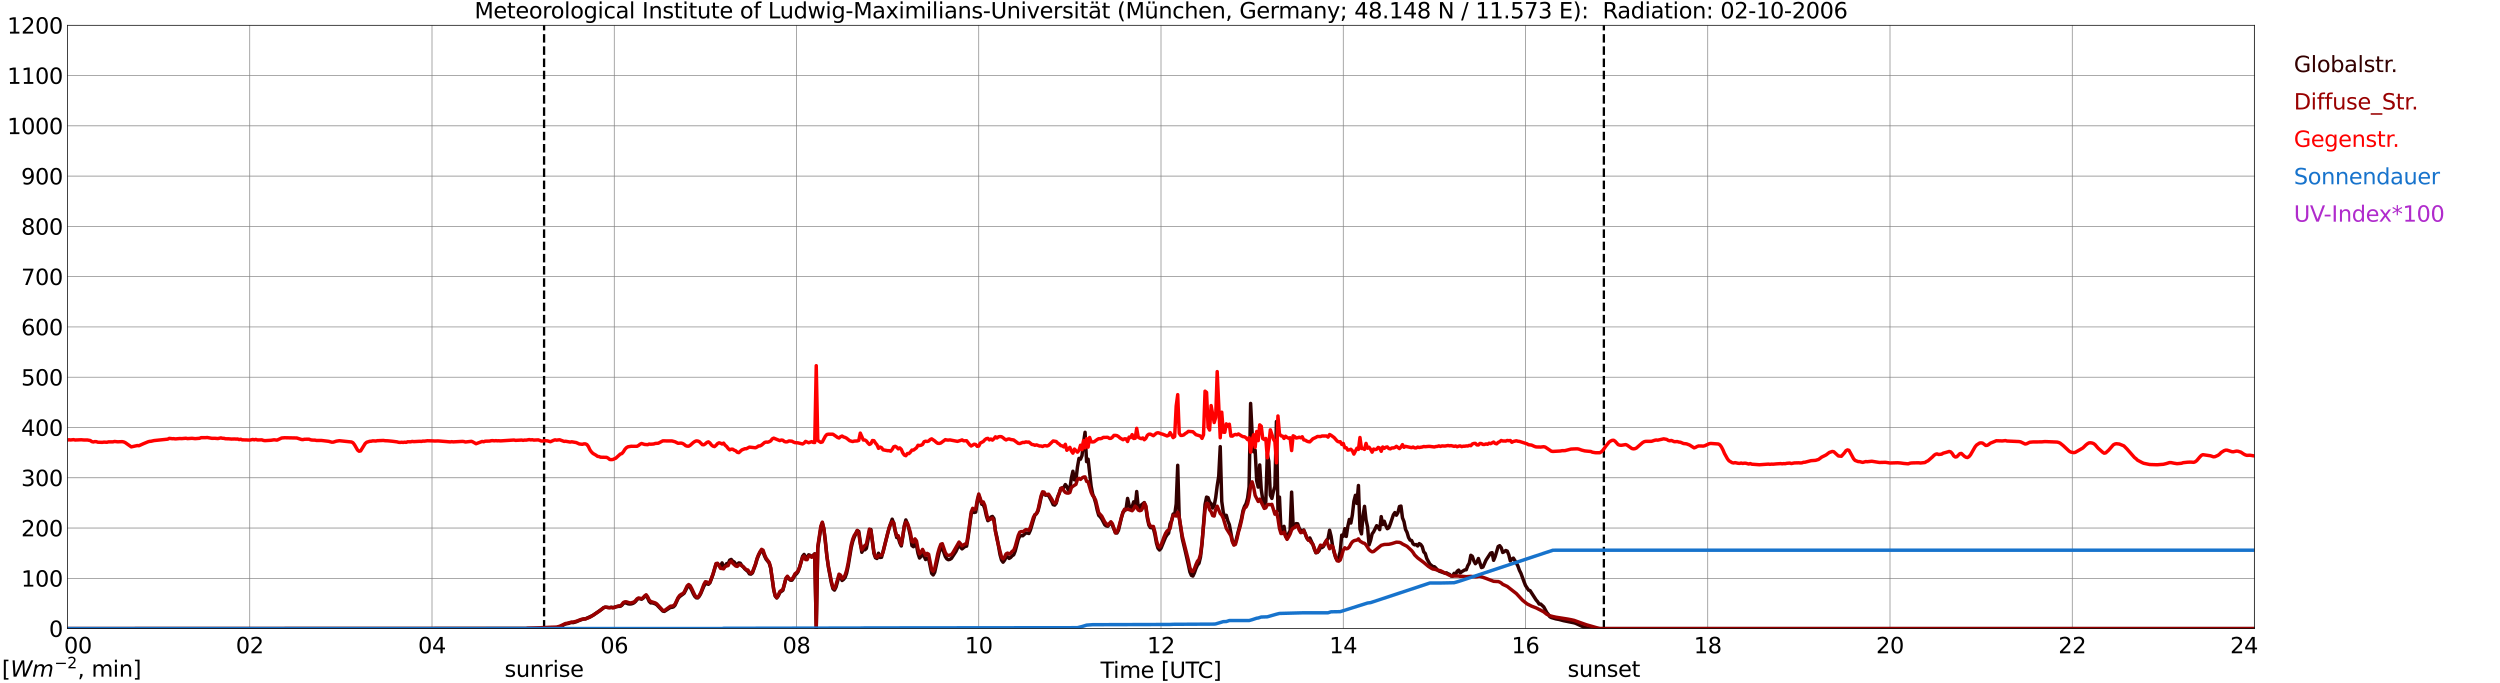 <?xml version="1.0" encoding="utf-8" standalone="no"?>
<!DOCTYPE svg PUBLIC "-//W3C//DTD SVG 1.1//EN"
  "http://www.w3.org/Graphics/SVG/1.1/DTD/svg11.dtd">
<svg xmlns:xlink="http://www.w3.org/1999/xlink" width="1085.4pt" height="296.64pt" viewBox="0 0 1085.4 296.64" xmlns="http://www.w3.org/2000/svg" version="1.1">
 <defs>
  <style type="text/css">*{stroke-linejoin: round; stroke-linecap: butt}</style>
 </defs>
 <g id="figure_1">
  <g id="patch_1">
   <path d="M 0 296.64 
L 1085.4 296.64 
L 1085.4 0 
L 0 0 
z
" style="fill: #ffffff"/>
  </g>
  <g id="axes_1">
   <g id="patch_2">
    <path d="M 29.306 272.909 
L 978.814 272.909 
L 978.814 10.976 
L 29.306 10.976 
z
" style="fill: #ffffff"/>
   </g>
   <g id="patch_3">
    <path d="M 978.814 272.909 
L 978.814 272.909 
L 978.814 10.976 
L 978.814 10.976 
z
" clip-path="url(#p914b83c088)" style="fill: #d3d3d3; opacity: 0.25; stroke: #d3d3d3; stroke-linejoin: miter"/>
   </g>
   <g id="matplotlib.axis_1">
    <g id="xtick_1">
     <g id="line2d_1">
      <path d="M 29.306 272.909 
L 29.306 10.976 
" clip-path="url(#p914b83c088)" style="fill: none; stroke: #808080; stroke-width: 0.3; stroke-linecap: square"/>
     </g>
     <g id="line2d_2"/>
     <g id="text_1">
      <!--    00 -->
      <g transform="translate(18.733 283.627) scale(0.095 -0.095)">
       <defs>
        <path id="DejaVuSans-20" transform="scale(0.016)"/>
        <path id="DejaVuSans-30" d="M 2034 4250 
Q 1547 4250 1301 3770 
Q 1056 3291 1056 2328 
Q 1056 1369 1301 889 
Q 1547 409 2034 409 
Q 2525 409 2770 889 
Q 3016 1369 3016 2328 
Q 3016 3291 2770 3770 
Q 2525 4250 2034 4250 
z
M 2034 4750 
Q 2819 4750 3233 4129 
Q 3647 3509 3647 2328 
Q 3647 1150 3233 529 
Q 2819 -91 2034 -91 
Q 1250 -91 836 529 
Q 422 1150 422 2328 
Q 422 3509 836 4129 
Q 1250 4750 2034 4750 
z
" transform="scale(0.016)"/>
       </defs>
       <use xlink:href="#DejaVuSans-20"/>
       <use xlink:href="#DejaVuSans-20" transform="translate(31.787 0)"/>
       <use xlink:href="#DejaVuSans-20" transform="translate(63.574 0)"/>
       <use xlink:href="#DejaVuSans-30" transform="translate(95.361 0)"/>
       <use xlink:href="#DejaVuSans-30" transform="translate(158.984 0)"/>
      </g>
     </g>
    </g>
    <g id="xtick_2">
     <g id="line2d_3">
      <path d="M 108.431 272.909 
L 108.431 10.976 
" clip-path="url(#p914b83c088)" style="fill: none; stroke: #808080; stroke-width: 0.3; stroke-linecap: square"/>
     </g>
     <g id="line2d_4"/>
     <g id="text_2">
      <!-- 02 -->
      <g transform="translate(102.387 283.627) scale(0.095 -0.095)">
       <defs>
        <path id="DejaVuSans-32" d="M 1228 531 
L 3431 531 
L 3431 0 
L 469 0 
L 469 531 
Q 828 903 1448 1529 
Q 2069 2156 2228 2338 
Q 2531 2678 2651 2914 
Q 2772 3150 2772 3378 
Q 2772 3750 2511 3984 
Q 2250 4219 1831 4219 
Q 1534 4219 1204 4116 
Q 875 4013 500 3803 
L 500 4441 
Q 881 4594 1212 4672 
Q 1544 4750 1819 4750 
Q 2544 4750 2975 4387 
Q 3406 4025 3406 3419 
Q 3406 3131 3298 2873 
Q 3191 2616 2906 2266 
Q 2828 2175 2409 1742 
Q 1991 1309 1228 531 
z
" transform="scale(0.016)"/>
       </defs>
       <use xlink:href="#DejaVuSans-30"/>
       <use xlink:href="#DejaVuSans-32" transform="translate(63.623 0)"/>
      </g>
     </g>
    </g>
    <g id="xtick_3">
     <g id="line2d_5">
      <path d="M 187.557 272.909 
L 187.557 10.976 
" clip-path="url(#p914b83c088)" style="fill: none; stroke: #808080; stroke-width: 0.3; stroke-linecap: square"/>
     </g>
     <g id="line2d_6"/>
     <g id="text_3">
      <!-- 04 -->
      <g transform="translate(181.513 283.627) scale(0.095 -0.095)">
       <defs>
        <path id="DejaVuSans-34" d="M 2419 4116 
L 825 1625 
L 2419 1625 
L 2419 4116 
z
M 2253 4666 
L 3047 4666 
L 3047 1625 
L 3713 1625 
L 3713 1100 
L 3047 1100 
L 3047 0 
L 2419 0 
L 2419 1100 
L 313 1100 
L 313 1709 
L 2253 4666 
z
" transform="scale(0.016)"/>
       </defs>
       <use xlink:href="#DejaVuSans-30"/>
       <use xlink:href="#DejaVuSans-34" transform="translate(63.623 0)"/>
      </g>
     </g>
    </g>
    <g id="xtick_4">
     <g id="line2d_7">
      <path d="M 266.683 272.909 
L 266.683 10.976 
" clip-path="url(#p914b83c088)" style="fill: none; stroke: #808080; stroke-width: 0.3; stroke-linecap: square"/>
     </g>
     <g id="line2d_8"/>
     <g id="text_4">
      <!-- 06 -->
      <g transform="translate(260.638 283.627) scale(0.095 -0.095)">
       <defs>
        <path id="DejaVuSans-36" d="M 2113 2584 
Q 1688 2584 1439 2293 
Q 1191 2003 1191 1497 
Q 1191 994 1439 701 
Q 1688 409 2113 409 
Q 2538 409 2786 701 
Q 3034 994 3034 1497 
Q 3034 2003 2786 2293 
Q 2538 2584 2113 2584 
z
M 3366 4563 
L 3366 3988 
Q 3128 4100 2886 4159 
Q 2644 4219 2406 4219 
Q 1781 4219 1451 3797 
Q 1122 3375 1075 2522 
Q 1259 2794 1537 2939 
Q 1816 3084 2150 3084 
Q 2853 3084 3261 2657 
Q 3669 2231 3669 1497 
Q 3669 778 3244 343 
Q 2819 -91 2113 -91 
Q 1303 -91 875 529 
Q 447 1150 447 2328 
Q 447 3434 972 4092 
Q 1497 4750 2381 4750 
Q 2619 4750 2861 4703 
Q 3103 4656 3366 4563 
z
" transform="scale(0.016)"/>
       </defs>
       <use xlink:href="#DejaVuSans-30"/>
       <use xlink:href="#DejaVuSans-36" transform="translate(63.623 0)"/>
      </g>
     </g>
    </g>
    <g id="xtick_5">
     <g id="line2d_9">
      <path d="M 345.808 272.909 
L 345.808 10.976 
" clip-path="url(#p914b83c088)" style="fill: none; stroke: #808080; stroke-width: 0.3; stroke-linecap: square"/>
     </g>
     <g id="line2d_10"/>
     <g id="text_5">
      <!-- 08 -->
      <g transform="translate(339.764 283.627) scale(0.095 -0.095)">
       <defs>
        <path id="DejaVuSans-38" d="M 2034 2216 
Q 1584 2216 1326 1975 
Q 1069 1734 1069 1313 
Q 1069 891 1326 650 
Q 1584 409 2034 409 
Q 2484 409 2743 651 
Q 3003 894 3003 1313 
Q 3003 1734 2745 1975 
Q 2488 2216 2034 2216 
z
M 1403 2484 
Q 997 2584 770 2862 
Q 544 3141 544 3541 
Q 544 4100 942 4425 
Q 1341 4750 2034 4750 
Q 2731 4750 3128 4425 
Q 3525 4100 3525 3541 
Q 3525 3141 3298 2862 
Q 3072 2584 2669 2484 
Q 3125 2378 3379 2068 
Q 3634 1759 3634 1313 
Q 3634 634 3220 271 
Q 2806 -91 2034 -91 
Q 1263 -91 848 271 
Q 434 634 434 1313 
Q 434 1759 690 2068 
Q 947 2378 1403 2484 
z
M 1172 3481 
Q 1172 3119 1398 2916 
Q 1625 2713 2034 2713 
Q 2441 2713 2670 2916 
Q 2900 3119 2900 3481 
Q 2900 3844 2670 4047 
Q 2441 4250 2034 4250 
Q 1625 4250 1398 4047 
Q 1172 3844 1172 3481 
z
" transform="scale(0.016)"/>
       </defs>
       <use xlink:href="#DejaVuSans-30"/>
       <use xlink:href="#DejaVuSans-38" transform="translate(63.623 0)"/>
      </g>
     </g>
    </g>
    <g id="xtick_6">
     <g id="line2d_11">
      <path d="M 424.934 272.909 
L 424.934 10.976 
" clip-path="url(#p914b83c088)" style="fill: none; stroke: #808080; stroke-width: 0.3; stroke-linecap: square"/>
     </g>
     <g id="line2d_12"/>
     <g id="text_6">
      <!-- 10 -->
      <g transform="translate(418.89 283.627) scale(0.095 -0.095)">
       <defs>
        <path id="DejaVuSans-31" d="M 794 531 
L 1825 531 
L 1825 4091 
L 703 3866 
L 703 4441 
L 1819 4666 
L 2450 4666 
L 2450 531 
L 3481 531 
L 3481 0 
L 794 0 
L 794 531 
z
" transform="scale(0.016)"/>
       </defs>
       <use xlink:href="#DejaVuSans-31"/>
       <use xlink:href="#DejaVuSans-30" transform="translate(63.623 0)"/>
      </g>
     </g>
    </g>
    <g id="xtick_7">
     <g id="line2d_13">
      <path d="M 504.06 272.909 
L 504.06 10.976 
" clip-path="url(#p914b83c088)" style="fill: none; stroke: #808080; stroke-width: 0.3; stroke-linecap: square"/>
     </g>
     <g id="line2d_14"/>
     <g id="text_7">
      <!-- 12 -->
      <g transform="translate(498.015 283.627) scale(0.095 -0.095)">
       <use xlink:href="#DejaVuSans-31"/>
       <use xlink:href="#DejaVuSans-32" transform="translate(63.623 0)"/>
      </g>
     </g>
    </g>
    <g id="xtick_8">
     <g id="line2d_15">
      <path d="M 583.185 272.909 
L 583.185 10.976 
" clip-path="url(#p914b83c088)" style="fill: none; stroke: #808080; stroke-width: 0.3; stroke-linecap: square"/>
     </g>
     <g id="line2d_16"/>
     <g id="text_8">
      <!-- 14 -->
      <g transform="translate(577.141 283.627) scale(0.095 -0.095)">
       <use xlink:href="#DejaVuSans-31"/>
       <use xlink:href="#DejaVuSans-34" transform="translate(63.623 0)"/>
      </g>
     </g>
    </g>
    <g id="xtick_9">
     <g id="line2d_17">
      <path d="M 662.311 272.909 
L 662.311 10.976 
" clip-path="url(#p914b83c088)" style="fill: none; stroke: #808080; stroke-width: 0.3; stroke-linecap: square"/>
     </g>
     <g id="line2d_18"/>
     <g id="text_9">
      <!-- 16 -->
      <g transform="translate(656.267 283.627) scale(0.095 -0.095)">
       <use xlink:href="#DejaVuSans-31"/>
       <use xlink:href="#DejaVuSans-36" transform="translate(63.623 0)"/>
      </g>
     </g>
    </g>
    <g id="xtick_10">
     <g id="line2d_19">
      <path d="M 741.437 272.909 
L 741.437 10.976 
" clip-path="url(#p914b83c088)" style="fill: none; stroke: #808080; stroke-width: 0.3; stroke-linecap: square"/>
     </g>
     <g id="line2d_20"/>
     <g id="text_10">
      <!-- 18 -->
      <g transform="translate(735.392 283.627) scale(0.095 -0.095)">
       <use xlink:href="#DejaVuSans-31"/>
       <use xlink:href="#DejaVuSans-38" transform="translate(63.623 0)"/>
      </g>
     </g>
    </g>
    <g id="xtick_11">
     <g id="line2d_21">
      <path d="M 820.562 272.909 
L 820.562 10.976 
" clip-path="url(#p914b83c088)" style="fill: none; stroke: #808080; stroke-width: 0.3; stroke-linecap: square"/>
     </g>
     <g id="line2d_22"/>
     <g id="text_11">
      <!-- 20 -->
      <g transform="translate(814.518 283.627) scale(0.095 -0.095)">
       <use xlink:href="#DejaVuSans-32"/>
       <use xlink:href="#DejaVuSans-30" transform="translate(63.623 0)"/>
      </g>
     </g>
    </g>
    <g id="xtick_12">
     <g id="line2d_23">
      <path d="M 899.688 272.909 
L 899.688 10.976 
" clip-path="url(#p914b83c088)" style="fill: none; stroke: #808080; stroke-width: 0.3; stroke-linecap: square"/>
     </g>
     <g id="line2d_24"/>
     <g id="text_12">
      <!-- 22 -->
      <g transform="translate(893.644 283.627) scale(0.095 -0.095)">
       <use xlink:href="#DejaVuSans-32"/>
       <use xlink:href="#DejaVuSans-32" transform="translate(63.623 0)"/>
      </g>
     </g>
    </g>
    <g id="xtick_13">
     <g id="line2d_25">
      <path d="M 978.814 272.909 
L 978.814 10.976 
" clip-path="url(#p914b83c088)" style="fill: none; stroke: #808080; stroke-width: 0.3; stroke-linecap: square"/>
     </g>
     <g id="line2d_26"/>
     <g id="text_13">
      <!-- 24    -->
      <g transform="translate(968.241 283.627) scale(0.095 -0.095)">
       <use xlink:href="#DejaVuSans-32"/>
       <use xlink:href="#DejaVuSans-34" transform="translate(63.623 0)"/>
       <use xlink:href="#DejaVuSans-20" transform="translate(127.246 0)"/>
       <use xlink:href="#DejaVuSans-20" transform="translate(159.033 0)"/>
       <use xlink:href="#DejaVuSans-20" transform="translate(190.82 0)"/>
      </g>
     </g>
    </g>
    <g id="text_14">
     <!-- Time [UTC] -->
     <g transform="translate(477.806 294.322) scale(0.095 -0.095)">
      <defs>
       <path id="DejaVuSans-54" d="M -19 4666 
L 3928 4666 
L 3928 4134 
L 2272 4134 
L 2272 0 
L 1638 0 
L 1638 4134 
L -19 4134 
L -19 4666 
z
" transform="scale(0.016)"/>
       <path id="DejaVuSans-69" d="M 603 3500 
L 1178 3500 
L 1178 0 
L 603 0 
L 603 3500 
z
M 603 4863 
L 1178 4863 
L 1178 4134 
L 603 4134 
L 603 4863 
z
" transform="scale(0.016)"/>
       <path id="DejaVuSans-6d" d="M 3328 2828 
Q 3544 3216 3844 3400 
Q 4144 3584 4550 3584 
Q 5097 3584 5394 3201 
Q 5691 2819 5691 2113 
L 5691 0 
L 5113 0 
L 5113 2094 
Q 5113 2597 4934 2840 
Q 4756 3084 4391 3084 
Q 3944 3084 3684 2787 
Q 3425 2491 3425 1978 
L 3425 0 
L 2847 0 
L 2847 2094 
Q 2847 2600 2669 2842 
Q 2491 3084 2119 3084 
Q 1678 3084 1418 2786 
Q 1159 2488 1159 1978 
L 1159 0 
L 581 0 
L 581 3500 
L 1159 3500 
L 1159 2956 
Q 1356 3278 1631 3431 
Q 1906 3584 2284 3584 
Q 2666 3584 2933 3390 
Q 3200 3197 3328 2828 
z
" transform="scale(0.016)"/>
       <path id="DejaVuSans-65" d="M 3597 1894 
L 3597 1613 
L 953 1613 
Q 991 1019 1311 708 
Q 1631 397 2203 397 
Q 2534 397 2845 478 
Q 3156 559 3463 722 
L 3463 178 
Q 3153 47 2828 -22 
Q 2503 -91 2169 -91 
Q 1331 -91 842 396 
Q 353 884 353 1716 
Q 353 2575 817 3079 
Q 1281 3584 2069 3584 
Q 2775 3584 3186 3129 
Q 3597 2675 3597 1894 
z
M 3022 2063 
Q 3016 2534 2758 2815 
Q 2500 3097 2075 3097 
Q 1594 3097 1305 2825 
Q 1016 2553 972 2059 
L 3022 2063 
z
" transform="scale(0.016)"/>
       <path id="DejaVuSans-5b" d="M 550 4863 
L 1875 4863 
L 1875 4416 
L 1125 4416 
L 1125 -397 
L 1875 -397 
L 1875 -844 
L 550 -844 
L 550 4863 
z
" transform="scale(0.016)"/>
       <path id="DejaVuSans-55" d="M 556 4666 
L 1191 4666 
L 1191 1831 
Q 1191 1081 1462 751 
Q 1734 422 2344 422 
Q 2950 422 3222 751 
Q 3494 1081 3494 1831 
L 3494 4666 
L 4128 4666 
L 4128 1753 
Q 4128 841 3676 375 
Q 3225 -91 2344 -91 
Q 1459 -91 1007 375 
Q 556 841 556 1753 
L 556 4666 
z
" transform="scale(0.016)"/>
       <path id="DejaVuSans-43" d="M 4122 4306 
L 4122 3641 
Q 3803 3938 3442 4084 
Q 3081 4231 2675 4231 
Q 1875 4231 1450 3742 
Q 1025 3253 1025 2328 
Q 1025 1406 1450 917 
Q 1875 428 2675 428 
Q 3081 428 3442 575 
Q 3803 722 4122 1019 
L 4122 359 
Q 3791 134 3420 21 
Q 3050 -91 2638 -91 
Q 1578 -91 968 557 
Q 359 1206 359 2328 
Q 359 3453 968 4101 
Q 1578 4750 2638 4750 
Q 3056 4750 3426 4639 
Q 3797 4528 4122 4306 
z
" transform="scale(0.016)"/>
       <path id="DejaVuSans-5d" d="M 1947 4863 
L 1947 -844 
L 622 -844 
L 622 -397 
L 1369 -397 
L 1369 4416 
L 622 4416 
L 622 4863 
L 1947 4863 
z
" transform="scale(0.016)"/>
      </defs>
      <use xlink:href="#DejaVuSans-54"/>
      <use xlink:href="#DejaVuSans-69" transform="translate(57.959 0)"/>
      <use xlink:href="#DejaVuSans-6d" transform="translate(85.742 0)"/>
      <use xlink:href="#DejaVuSans-65" transform="translate(183.154 0)"/>
      <use xlink:href="#DejaVuSans-20" transform="translate(244.678 0)"/>
      <use xlink:href="#DejaVuSans-5b" transform="translate(276.465 0)"/>
      <use xlink:href="#DejaVuSans-55" transform="translate(315.479 0)"/>
      <use xlink:href="#DejaVuSans-54" transform="translate(388.672 0)"/>
      <use xlink:href="#DejaVuSans-43" transform="translate(443.881 0)"/>
      <use xlink:href="#DejaVuSans-5d" transform="translate(513.705 0)"/>
     </g>
    </g>
   </g>
   <g id="matplotlib.axis_2">
    <g id="ytick_1">
     <g id="line2d_27">
      <path d="M 29.306 272.909 
L 978.814 272.909 
" clip-path="url(#p914b83c088)" style="fill: none; stroke: #808080; stroke-width: 0.3; stroke-linecap: square"/>
     </g>
     <g id="line2d_28"/>
     <g id="text_15">
      <!-- 0 -->
      <g transform="translate(21.261 276.518) scale(0.095 -0.095)">
       <use xlink:href="#DejaVuSans-30"/>
      </g>
     </g>
    </g>
    <g id="ytick_2">
     <g id="line2d_29">
      <path d="M 29.306 251.081 
L 978.814 251.081 
" clip-path="url(#p914b83c088)" style="fill: none; stroke: #808080; stroke-width: 0.3; stroke-linecap: square"/>
     </g>
     <g id="line2d_30"/>
     <g id="text_16">
      <!-- 100 -->
      <g transform="translate(9.173 254.69) scale(0.095 -0.095)">
       <use xlink:href="#DejaVuSans-31"/>
       <use xlink:href="#DejaVuSans-30" transform="translate(63.623 0)"/>
       <use xlink:href="#DejaVuSans-30" transform="translate(127.246 0)"/>
      </g>
     </g>
    </g>
    <g id="ytick_3">
     <g id="line2d_31">
      <path d="M 29.306 229.253 
L 978.814 229.253 
" clip-path="url(#p914b83c088)" style="fill: none; stroke: #808080; stroke-width: 0.3; stroke-linecap: square"/>
     </g>
     <g id="line2d_32"/>
     <g id="text_17">
      <!-- 200 -->
      <g transform="translate(9.173 232.863) scale(0.095 -0.095)">
       <use xlink:href="#DejaVuSans-32"/>
       <use xlink:href="#DejaVuSans-30" transform="translate(63.623 0)"/>
       <use xlink:href="#DejaVuSans-30" transform="translate(127.246 0)"/>
      </g>
     </g>
    </g>
    <g id="ytick_4">
     <g id="line2d_33">
      <path d="M 29.306 207.426 
L 978.814 207.426 
" clip-path="url(#p914b83c088)" style="fill: none; stroke: #808080; stroke-width: 0.3; stroke-linecap: square"/>
     </g>
     <g id="line2d_34"/>
     <g id="text_18">
      <!-- 300 -->
      <g transform="translate(9.173 211.035) scale(0.095 -0.095)">
       <defs>
        <path id="DejaVuSans-33" d="M 2597 2516 
Q 3050 2419 3304 2112 
Q 3559 1806 3559 1356 
Q 3559 666 3084 287 
Q 2609 -91 1734 -91 
Q 1441 -91 1130 -33 
Q 819 25 488 141 
L 488 750 
Q 750 597 1062 519 
Q 1375 441 1716 441 
Q 2309 441 2620 675 
Q 2931 909 2931 1356 
Q 2931 1769 2642 2001 
Q 2353 2234 1838 2234 
L 1294 2234 
L 1294 2753 
L 1863 2753 
Q 2328 2753 2575 2939 
Q 2822 3125 2822 3475 
Q 2822 3834 2567 4026 
Q 2313 4219 1838 4219 
Q 1578 4219 1281 4162 
Q 984 4106 628 3988 
L 628 4550 
Q 988 4650 1302 4700 
Q 1616 4750 1894 4750 
Q 2613 4750 3031 4423 
Q 3450 4097 3450 3541 
Q 3450 3153 3228 2886 
Q 3006 2619 2597 2516 
z
" transform="scale(0.016)"/>
       </defs>
       <use xlink:href="#DejaVuSans-33"/>
       <use xlink:href="#DejaVuSans-30" transform="translate(63.623 0)"/>
       <use xlink:href="#DejaVuSans-30" transform="translate(127.246 0)"/>
      </g>
     </g>
    </g>
    <g id="ytick_5">
     <g id="line2d_35">
      <path d="M 29.306 185.598 
L 978.814 185.598 
" clip-path="url(#p914b83c088)" style="fill: none; stroke: #808080; stroke-width: 0.3; stroke-linecap: square"/>
     </g>
     <g id="line2d_36"/>
     <g id="text_19">
      <!-- 400 -->
      <g transform="translate(9.173 189.207) scale(0.095 -0.095)">
       <use xlink:href="#DejaVuSans-34"/>
       <use xlink:href="#DejaVuSans-30" transform="translate(63.623 0)"/>
       <use xlink:href="#DejaVuSans-30" transform="translate(127.246 0)"/>
      </g>
     </g>
    </g>
    <g id="ytick_6">
     <g id="line2d_37">
      <path d="M 29.306 163.77 
L 978.814 163.77 
" clip-path="url(#p914b83c088)" style="fill: none; stroke: #808080; stroke-width: 0.3; stroke-linecap: square"/>
     </g>
     <g id="line2d_38"/>
     <g id="text_20">
      <!-- 500 -->
      <g transform="translate(9.173 167.379) scale(0.095 -0.095)">
       <defs>
        <path id="DejaVuSans-35" d="M 691 4666 
L 3169 4666 
L 3169 4134 
L 1269 4134 
L 1269 2991 
Q 1406 3038 1543 3061 
Q 1681 3084 1819 3084 
Q 2600 3084 3056 2656 
Q 3513 2228 3513 1497 
Q 3513 744 3044 326 
Q 2575 -91 1722 -91 
Q 1428 -91 1123 -41 
Q 819 9 494 109 
L 494 744 
Q 775 591 1075 516 
Q 1375 441 1709 441 
Q 2250 441 2565 725 
Q 2881 1009 2881 1497 
Q 2881 1984 2565 2268 
Q 2250 2553 1709 2553 
Q 1456 2553 1204 2497 
Q 953 2441 691 2322 
L 691 4666 
z
" transform="scale(0.016)"/>
       </defs>
       <use xlink:href="#DejaVuSans-35"/>
       <use xlink:href="#DejaVuSans-30" transform="translate(63.623 0)"/>
       <use xlink:href="#DejaVuSans-30" transform="translate(127.246 0)"/>
      </g>
     </g>
    </g>
    <g id="ytick_7">
     <g id="line2d_39">
      <path d="M 29.306 141.942 
L 978.814 141.942 
" clip-path="url(#p914b83c088)" style="fill: none; stroke: #808080; stroke-width: 0.3; stroke-linecap: square"/>
     </g>
     <g id="line2d_40"/>
     <g id="text_21">
      <!-- 600 -->
      <g transform="translate(9.173 145.551) scale(0.095 -0.095)">
       <use xlink:href="#DejaVuSans-36"/>
       <use xlink:href="#DejaVuSans-30" transform="translate(63.623 0)"/>
       <use xlink:href="#DejaVuSans-30" transform="translate(127.246 0)"/>
      </g>
     </g>
    </g>
    <g id="ytick_8">
     <g id="line2d_41">
      <path d="M 29.306 120.114 
L 978.814 120.114 
" clip-path="url(#p914b83c088)" style="fill: none; stroke: #808080; stroke-width: 0.3; stroke-linecap: square"/>
     </g>
     <g id="line2d_42"/>
     <g id="text_22">
      <!-- 700 -->
      <g transform="translate(9.173 123.724) scale(0.095 -0.095)">
       <defs>
        <path id="DejaVuSans-37" d="M 525 4666 
L 3525 4666 
L 3525 4397 
L 1831 0 
L 1172 0 
L 2766 4134 
L 525 4134 
L 525 4666 
z
" transform="scale(0.016)"/>
       </defs>
       <use xlink:href="#DejaVuSans-37"/>
       <use xlink:href="#DejaVuSans-30" transform="translate(63.623 0)"/>
       <use xlink:href="#DejaVuSans-30" transform="translate(127.246 0)"/>
      </g>
     </g>
    </g>
    <g id="ytick_9">
     <g id="line2d_43">
      <path d="M 29.306 98.287 
L 978.814 98.287 
" clip-path="url(#p914b83c088)" style="fill: none; stroke: #808080; stroke-width: 0.3; stroke-linecap: square"/>
     </g>
     <g id="line2d_44"/>
     <g id="text_23">
      <!-- 800 -->
      <g transform="translate(9.173 101.896) scale(0.095 -0.095)">
       <use xlink:href="#DejaVuSans-38"/>
       <use xlink:href="#DejaVuSans-30" transform="translate(63.623 0)"/>
       <use xlink:href="#DejaVuSans-30" transform="translate(127.246 0)"/>
      </g>
     </g>
    </g>
    <g id="ytick_10">
     <g id="line2d_45">
      <path d="M 29.306 76.459 
L 978.814 76.459 
" clip-path="url(#p914b83c088)" style="fill: none; stroke: #808080; stroke-width: 0.3; stroke-linecap: square"/>
     </g>
     <g id="line2d_46"/>
     <g id="text_24">
      <!-- 900 -->
      <g transform="translate(9.173 80.068) scale(0.095 -0.095)">
       <defs>
        <path id="DejaVuSans-39" d="M 703 97 
L 703 672 
Q 941 559 1184 500 
Q 1428 441 1663 441 
Q 2288 441 2617 861 
Q 2947 1281 2994 2138 
Q 2813 1869 2534 1725 
Q 2256 1581 1919 1581 
Q 1219 1581 811 2004 
Q 403 2428 403 3163 
Q 403 3881 828 4315 
Q 1253 4750 1959 4750 
Q 2769 4750 3195 4129 
Q 3622 3509 3622 2328 
Q 3622 1225 3098 567 
Q 2575 -91 1691 -91 
Q 1453 -91 1209 -44 
Q 966 3 703 97 
z
M 1959 2075 
Q 2384 2075 2632 2365 
Q 2881 2656 2881 3163 
Q 2881 3666 2632 3958 
Q 2384 4250 1959 4250 
Q 1534 4250 1286 3958 
Q 1038 3666 1038 3163 
Q 1038 2656 1286 2365 
Q 1534 2075 1959 2075 
z
" transform="scale(0.016)"/>
       </defs>
       <use xlink:href="#DejaVuSans-39"/>
       <use xlink:href="#DejaVuSans-30" transform="translate(63.623 0)"/>
       <use xlink:href="#DejaVuSans-30" transform="translate(127.246 0)"/>
      </g>
     </g>
    </g>
    <g id="ytick_11">
     <g id="line2d_47">
      <path d="M 29.306 54.631 
L 978.814 54.631 
" clip-path="url(#p914b83c088)" style="fill: none; stroke: #808080; stroke-width: 0.3; stroke-linecap: square"/>
     </g>
     <g id="line2d_48"/>
     <g id="text_25">
      <!-- 1000 -->
      <g transform="translate(3.128 58.24) scale(0.095 -0.095)">
       <use xlink:href="#DejaVuSans-31"/>
       <use xlink:href="#DejaVuSans-30" transform="translate(63.623 0)"/>
       <use xlink:href="#DejaVuSans-30" transform="translate(127.246 0)"/>
       <use xlink:href="#DejaVuSans-30" transform="translate(190.869 0)"/>
      </g>
     </g>
    </g>
    <g id="ytick_12">
     <g id="line2d_49">
      <path d="M 29.306 32.803 
L 978.814 32.803 
" clip-path="url(#p914b83c088)" style="fill: none; stroke: #808080; stroke-width: 0.3; stroke-linecap: square"/>
     </g>
     <g id="line2d_50"/>
     <g id="text_26">
      <!-- 1100 -->
      <g transform="translate(3.128 36.413) scale(0.095 -0.095)">
       <use xlink:href="#DejaVuSans-31"/>
       <use xlink:href="#DejaVuSans-31" transform="translate(63.623 0)"/>
       <use xlink:href="#DejaVuSans-30" transform="translate(127.246 0)"/>
       <use xlink:href="#DejaVuSans-30" transform="translate(190.869 0)"/>
      </g>
     </g>
    </g>
    <g id="ytick_13">
     <g id="line2d_51">
      <path d="M 29.306 10.976 
L 978.814 10.976 
" clip-path="url(#p914b83c088)" style="fill: none; stroke: #808080; stroke-width: 0.3; stroke-linecap: square"/>
     </g>
     <g id="line2d_52"/>
     <g id="text_27">
      <!-- 1200 -->
      <g transform="translate(3.128 14.585) scale(0.095 -0.095)">
       <use xlink:href="#DejaVuSans-31"/>
       <use xlink:href="#DejaVuSans-32" transform="translate(63.623 0)"/>
       <use xlink:href="#DejaVuSans-30" transform="translate(127.246 0)"/>
       <use xlink:href="#DejaVuSans-30" transform="translate(190.869 0)"/>
      </g>
     </g>
    </g>
   </g>
   <g id="line2d_53">
    <path d="M 236.219 272.909 
L 236.219 10.976 
" clip-path="url(#p914b83c088)" style="fill: none; stroke-dasharray: 3.7,1.6; stroke-dashoffset: 0; stroke: #000000"/>
   </g>
   <g id="line2d_54">
    <path d="M 696.335 272.909 
L 696.335 10.976 
" clip-path="url(#p914b83c088)" style="fill: none; stroke-dasharray: 3.7,1.6; stroke-dashoffset: 0; stroke: #000000"/>
   </g>
   <g id="line2d_55">
    <path d="M 29.306 272.909 
L 235.033 272.817 
L 239.648 272.531 
L 240.967 272.612 
L 241.626 272.612 
L 242.945 272.204 
L 244.264 271.63 
L 244.923 271.139 
L 245.583 270.892 
L 246.901 270.647 
L 247.561 270.361 
L 248.22 270.279 
L 248.88 270.32 
L 250.198 269.951 
L 251.517 269.377 
L 252.836 268.886 
L 253.495 268.722 
L 254.155 268.681 
L 257.451 267.166 
L 261.408 264.381 
L 262.067 263.848 
L 262.726 263.604 
L 264.705 263.809 
L 265.364 263.645 
L 266.023 263.726 
L 266.683 263.684 
L 267.342 263.44 
L 268.661 263.235 
L 269.32 263.235 
L 269.98 262.785 
L 270.639 261.964 
L 271.298 261.72 
L 271.958 261.842 
L 272.617 262.128 
L 273.277 262.252 
L 273.936 262.211 
L 274.595 262.047 
L 275.255 261.72 
L 275.914 261.146 
L 276.573 260.286 
L 277.233 259.878 
L 277.892 259.958 
L 278.552 260.164 
L 279.211 259.712 
L 279.87 258.935 
L 280.53 258.771 
L 281.189 259.631 
L 281.849 261.104 
L 282.508 261.761 
L 283.167 261.72 
L 284.486 262.17 
L 285.145 262.58 
L 287.783 265.324 
L 288.442 265.446 
L 291.08 263.726 
L 291.739 263.684 
L 292.399 263.481 
L 293.058 262.785 
L 294.377 259.878 
L 295.036 259.057 
L 297.014 257.584 
L 298.333 255.003 
L 298.992 254.429 
L 299.652 255.003 
L 300.311 256.232 
L 300.971 257.706 
L 301.63 258.893 
L 302.289 259.548 
L 302.949 259.59 
L 303.608 258.852 
L 304.267 257.664 
L 305.586 254.512 
L 306.246 253.447 
L 306.905 253.406 
L 307.564 253.692 
L 308.224 253.037 
L 309.543 249.475 
L 310.861 244.969 
L 311.521 244.725 
L 312.18 245.502 
L 312.839 245.993 
L 313.499 244.397 
L 314.158 246.32 
L 314.818 245.707 
L 315.477 244.683 
L 316.136 244.725 
L 316.796 243.208 
L 317.455 242.88 
L 318.114 243.66 
L 318.774 243.987 
L 319.433 245.011 
L 320.093 245.011 
L 320.752 244.397 
L 321.411 244.52 
L 322.071 245.543 
L 322.73 246.198 
L 323.39 247.017 
L 324.708 248.123 
L 325.368 249.147 
L 326.027 249.269 
L 326.686 248.737 
L 328.005 245.094 
L 328.665 242.841 
L 329.324 241.16 
L 329.983 239.892 
L 330.643 239.113 
L 331.302 239.687 
L 331.961 241.448 
L 332.621 242.8 
L 333.94 244.437 
L 334.599 246.689 
L 335.918 256.108 
L 336.577 258.812 
L 337.236 259.631 
L 337.896 258.771 
L 338.555 257.256 
L 339.874 256.313 
L 341.193 251.277 
L 341.852 250.457 
L 342.512 251.317 
L 343.171 251.891 
L 343.83 251.891 
L 344.49 250.948 
L 345.149 249.638 
L 345.808 249.147 
L 346.468 248.246 
L 347.127 246.445 
L 348.446 241.529 
L 349.105 240.711 
L 349.765 241.981 
L 350.424 242.02 
L 351.083 240.874 
L 351.743 241.121 
L 352.402 241.734 
L 353.721 240.425 
L 354.38 272.909 
L 355.04 238.017 
L 356.359 229.417 
L 357.018 227.001 
L 357.677 229.581 
L 358.337 234.66 
L 358.996 241.457 
L 359.655 246.248 
L 360.974 253.17 
L 361.634 255.628 
L 362.293 256.2 
L 362.952 254.931 
L 364.271 250.138 
L 364.93 250.468 
L 365.59 252.024 
L 366.249 251.531 
L 366.909 250.712 
L 367.568 248.87 
L 368.227 245.879 
L 369.546 237.853 
L 370.206 235.11 
L 370.865 233.267 
L 372.184 230.399 
L 372.843 230.727 
L 374.162 239.779 
L 374.821 238.63 
L 375.481 238.713 
L 376.14 238.139 
L 376.799 234.741 
L 377.459 230.687 
L 378.118 229.908 
L 379.437 240.351 
L 380.096 242.153 
L 380.756 242.481 
L 381.415 240.187 
L 382.074 242.031 
L 382.734 241.948 
L 386.031 229.17 
L 387.349 225.403 
L 388.009 227.123 
L 388.668 230.768 
L 389.328 233.39 
L 389.987 233.431 
L 390.646 235.684 
L 391.306 237.035 
L 391.965 233.021 
L 392.624 228.188 
L 393.284 225.73 
L 393.943 227.287 
L 394.603 229.664 
L 395.262 232.652 
L 395.921 236.871 
L 396.581 237.362 
L 397.24 236.05 
L 397.899 236.83 
L 398.559 240.27 
L 399.218 242.276 
L 399.878 241.579 
L 400.537 240.351 
L 401.196 241.499 
L 401.856 242.931 
L 402.515 242.276 
L 403.175 242.564 
L 404.493 248.951 
L 405.153 249.608 
L 405.812 248.46 
L 407.79 239.696 
L 408.45 238.059 
L 409.109 237.934 
L 410.428 241.662 
L 411.087 242.645 
L 411.746 243.013 
L 412.406 242.85 
L 413.065 242.439 
L 415.043 239.41 
L 415.703 237.976 
L 416.362 237.035 
L 417.022 237.526 
L 417.681 238.303 
L 419 237.24 
L 419.659 237.116 
L 420.318 233.267 
L 421.637 223.355 
L 422.297 221.677 
L 422.956 222.495 
L 423.615 222.332 
L 424.275 218.278 
L 424.934 215.083 
L 426.253 218.933 
L 426.912 219.097 
L 427.572 220.9 
L 428.231 223.929 
L 428.89 226.06 
L 429.55 225.486 
L 430.209 224.504 
L 430.869 224.215 
L 431.528 225.158 
L 432.187 230.604 
L 432.847 233.307 
L 434.165 240.802 
L 434.825 243.177 
L 435.484 244.079 
L 436.144 243.219 
L 436.803 241.868 
L 437.462 241.743 
L 438.122 242.439 
L 438.781 242.031 
L 439.44 241.293 
L 440.1 240.883 
L 440.759 239.246 
L 442.078 234.25 
L 442.737 232.776 
L 443.397 232.571 
L 444.056 232.61 
L 445.375 231.384 
L 446.034 231.423 
L 446.694 231.628 
L 447.353 230.196 
L 448.672 225.691 
L 449.331 223.561 
L 449.991 223.028 
L 450.65 221.882 
L 451.309 219.302 
L 451.969 216.106 
L 452.628 214.183 
L 453.287 214.183 
L 453.947 215.002 
L 454.606 214.919 
L 455.266 215.166 
L 456.584 217.623 
L 457.244 219.097 
L 457.903 219.302 
L 458.563 218.483 
L 459.222 215.74 
L 459.881 214.142 
L 460.541 212.136 
L 461.2 211.767 
L 461.859 211.643 
L 462.519 210.374 
L 463.178 211.234 
L 463.838 212.832 
L 464.497 212.175 
L 465.156 207.467 
L 465.816 204.599 
L 466.475 208.327 
L 467.134 208.244 
L 467.794 202.715 
L 468.453 199.031 
L 469.113 199.358 
L 469.772 197.76 
L 470.431 192.109 
L 471.091 187.687 
L 471.75 200.423 
L 472.409 199.358 
L 473.728 211.071 
L 474.388 214.428 
L 475.047 216.231 
L 475.706 218.442 
L 476.366 221.472 
L 477.025 223.766 
L 477.685 224.379 
L 478.344 225.322 
L 479.663 227.861 
L 480.322 228.352 
L 480.981 228.476 
L 481.641 227.533 
L 482.3 226.959 
L 482.96 228.066 
L 484.278 231.301 
L 484.938 231.423 
L 485.597 230.236 
L 486.916 224.667 
L 487.575 222.456 
L 488.894 220.939 
L 489.553 216.395 
L 490.213 219.383 
L 490.872 221.022 
L 491.532 220.04 
L 492.191 217.868 
L 492.85 220.162 
L 493.51 213.404 
L 494.169 220.284 
L 494.828 220.531 
L 495.488 219.261 
L 496.807 218.195 
L 497.466 220.079 
L 498.125 224.953 
L 498.785 227.983 
L 499.444 229.048 
L 500.103 229.131 
L 500.763 229.458 
L 501.422 232.119 
L 502.082 235.806 
L 502.741 238.017 
L 503.4 238.794 
L 504.06 238.059 
L 506.038 233.267 
L 506.697 232.202 
L 507.357 231.506 
L 508.016 227.411 
L 508.675 226.06 
L 509.335 223.192 
L 509.994 223.48 
L 510.654 218.811 
L 511.313 202.019 
L 511.972 224.667 
L 513.291 233.839 
L 514.61 239.368 
L 515.929 245.144 
L 516.588 248.296 
L 517.247 249.811 
L 517.907 250.099 
L 518.566 248.706 
L 519.226 246.822 
L 519.885 245.388 
L 520.544 244.57 
L 521.204 241.868 
L 521.863 236.256 
L 523.182 219.016 
L 523.841 215.82 
L 524.501 216.067 
L 525.16 217.992 
L 525.819 218.647 
L 526.479 220.572 
L 527.138 219.546 
L 527.797 216.106 
L 528.457 210.949 
L 529.116 206.771 
L 529.776 193.912 
L 530.435 217.663 
L 531.094 222.415 
L 531.754 224.667 
L 532.413 223.724 
L 533.073 226.182 
L 533.732 227.78 
L 535.051 234.824 
L 535.71 236.297 
L 536.369 235.642 
L 539.007 225.158 
L 539.666 221.677 
L 540.326 219.835 
L 540.985 218.686 
L 541.644 216.312 
L 542.304 211.315 
L 542.963 175.155 
L 543.623 188.056 
L 544.282 196.165 
L 544.941 195.468 
L 545.601 208.696 
L 546.26 211.479 
L 546.919 201.855 
L 547.579 212.503 
L 548.238 216.886 
L 548.898 219.016 
L 549.557 218.073 
L 550.216 197.105 
L 550.876 200.299 
L 551.535 215.002 
L 552.195 216.395 
L 552.854 213.404 
L 553.513 211.152 
L 554.173 183.018 
L 554.832 221.555 
L 555.491 215.82 
L 556.151 230.318 
L 556.81 230.932 
L 557.47 228.516 
L 558.129 232.776 
L 558.788 233.759 
L 559.448 231.628 
L 560.107 230.441 
L 560.766 213.651 
L 561.426 228.271 
L 562.085 228.271 
L 562.745 227.328 
L 563.404 227.411 
L 564.063 229.336 
L 564.723 230.236 
L 565.382 230.482 
L 566.042 230.072 
L 567.36 233.553 
L 568.02 234.494 
L 568.679 233.553 
L 569.998 236.419 
L 570.657 238.467 
L 571.317 240.023 
L 571.976 239.82 
L 572.635 239.124 
L 573.295 237.648 
L 573.954 237.731 
L 574.613 237.24 
L 575.273 235.765 
L 576.592 233.759 
L 577.251 230.196 
L 577.91 232.857 
L 578.57 237.157 
L 579.229 239.901 
L 579.889 242.112 
L 580.548 243.177 
L 581.207 242.153 
L 581.867 239.368 
L 582.526 232.324 
L 583.185 232.857 
L 583.845 229.539 
L 584.504 232.899 
L 585.164 228.557 
L 585.823 225.527 
L 586.482 227.084 
L 587.142 223.561 
L 587.801 217.663 
L 588.46 215.043 
L 589.12 218.564 
L 589.779 210.783 
L 590.439 229.664 
L 591.098 231.792 
L 591.757 223.971 
L 592.417 219.835 
L 593.076 225.73 
L 593.736 228.721 
L 594.395 236.583 
L 595.054 234.66 
L 595.714 231.792 
L 596.373 230.89 
L 597.692 228.23 
L 598.351 228.926 
L 599.011 229.95 
L 599.67 224.298 
L 600.329 227.738 
L 600.989 226.304 
L 601.648 228.188 
L 602.307 229.539 
L 602.967 229.131 
L 603.626 227.45 
L 604.945 223.519 
L 605.604 222.537 
L 606.264 223.683 
L 606.923 222.578 
L 607.582 219.915 
L 608.242 219.712 
L 608.901 224.831 
L 609.561 226.468 
L 610.22 229.827 
L 610.879 231.137 
L 611.539 233.39 
L 612.198 234.494 
L 612.858 234.66 
L 613.517 236.133 
L 614.176 236.544 
L 614.836 236.419 
L 615.495 237.035 
L 616.154 236.011 
L 616.814 236.38 
L 617.473 237.321 
L 618.133 239.615 
L 618.792 240.311 
L 619.451 242.481 
L 620.77 244.897 
L 622.089 246.004 
L 622.748 246.043 
L 623.408 246.659 
L 624.067 247.436 
L 624.726 247.927 
L 627.364 248.87 
L 628.023 248.706 
L 628.683 249.114 
L 629.342 249.361 
L 630.001 250.057 
L 630.661 250.138 
L 631.32 248.911 
L 631.98 249.32 
L 632.639 248.01 
L 633.298 247.519 
L 633.958 248.748 
L 634.617 248.215 
L 635.936 247.436 
L 636.595 247.355 
L 637.255 245.594 
L 637.914 244.487 
L 638.573 241.088 
L 639.233 241.54 
L 639.892 243.546 
L 640.552 244.734 
L 641.211 243.996 
L 641.87 242.481 
L 643.189 246.412 
L 643.848 246.168 
L 645.167 243.177 
L 647.145 240.148 
L 647.805 239.942 
L 648.464 243.26 
L 649.123 241.704 
L 650.442 237.279 
L 651.102 236.91 
L 651.761 237.77 
L 652.42 239.859 
L 653.08 239.532 
L 653.739 238.999 
L 654.399 239.288 
L 655.058 240.883 
L 655.717 243.505 
L 656.377 242.728 
L 657.036 242.317 
L 658.355 244.448 
L 659.014 245.757 
L 659.674 247.6 
L 660.333 248.911 
L 661.652 252.515 
L 662.311 254.194 
L 663.63 256.2 
L 664.289 256.405 
L 666.927 260.5 
L 667.586 261.237 
L 668.246 262.261 
L 668.905 262.261 
L 670.224 263.49 
L 671.542 265.906 
L 672.202 266.725 
L 672.861 267.749 
L 673.521 268.118 
L 675.499 268.692 
L 676.817 268.936 
L 678.796 269.469 
L 683.411 270.412 
L 684.071 270.615 
L 687.368 272.132 
L 690.005 272.909 
L 978.154 272.909 
L 978.154 272.909 
" clip-path="url(#p914b83c088)" style="fill: none; stroke: #330000; stroke-width: 1.5; stroke-linecap: square"/>
   </g>
   <g id="line2d_56">
    <path d="M 29.306 272.909 
L 228.439 272.909 
L 229.098 272.747 
L 231.736 272.664 
L 233.714 272.579 
L 238.989 272.328 
L 241.626 272.243 
L 242.945 271.907 
L 245.583 270.691 
L 246.242 270.606 
L 248.22 270.06 
L 248.88 270.06 
L 250.198 269.724 
L 251.517 269.222 
L 252.176 268.969 
L 253.495 268.718 
L 254.155 268.718 
L 255.473 268.214 
L 256.133 267.963 
L 260.089 265.402 
L 262.067 263.848 
L 262.726 263.597 
L 263.386 263.639 
L 264.045 263.807 
L 264.705 263.848 
L 265.364 263.721 
L 266.023 263.933 
L 266.683 263.807 
L 267.342 263.47 
L 268.661 263.051 
L 269.32 263.051 
L 269.98 262.462 
L 270.639 261.582 
L 271.298 261.288 
L 271.958 261.288 
L 273.277 261.707 
L 273.936 261.75 
L 275.255 261.371 
L 275.914 260.783 
L 276.573 259.987 
L 277.233 259.609 
L 278.552 259.902 
L 279.211 259.524 
L 279.87 258.727 
L 280.53 258.223 
L 281.189 259.105 
L 281.849 260.491 
L 282.508 261.12 
L 284.486 261.75 
L 285.145 262.17 
L 287.783 265.025 
L 288.442 265.108 
L 291.08 263.176 
L 291.739 263.134 
L 292.399 262.966 
L 293.058 262.296 
L 294.377 259.483 
L 295.036 258.559 
L 295.696 258.055 
L 296.355 257.763 
L 297.014 257.132 
L 298.333 254.362 
L 298.992 253.775 
L 299.652 254.277 
L 300.311 255.495 
L 301.63 258.35 
L 302.289 259.232 
L 302.949 259.356 
L 303.608 258.518 
L 304.267 257.258 
L 305.586 253.731 
L 306.246 252.557 
L 306.905 252.683 
L 307.564 253.27 
L 308.224 252.725 
L 309.543 249.241 
L 310.861 244.666 
L 311.521 244.539 
L 312.839 246.764 
L 313.499 246.805 
L 314.158 246.973 
L 314.818 246.008 
L 315.477 245.714 
L 316.136 245.546 
L 316.796 244.077 
L 317.455 243.574 
L 318.114 244.539 
L 319.433 245.757 
L 320.093 245.925 
L 320.752 245.212 
L 321.411 245.212 
L 322.73 246.091 
L 323.39 246.805 
L 324.049 247.351 
L 324.708 247.477 
L 325.368 248.527 
L 326.027 248.905 
L 326.686 248.359 
L 328.005 244.917 
L 328.665 242.483 
L 329.324 240.802 
L 329.983 239.501 
L 330.643 238.495 
L 331.302 238.873 
L 331.961 240.846 
L 332.621 242.356 
L 333.94 244.162 
L 334.599 246.427 
L 335.918 255.914 
L 336.577 258.642 
L 337.236 259.441 
L 337.896 258.433 
L 338.555 256.839 
L 339.215 256.335 
L 339.874 255.999 
L 340.533 253.731 
L 341.193 251.046 
L 341.852 250.164 
L 342.512 251.046 
L 343.171 251.592 
L 343.83 251.424 
L 344.49 250.457 
L 345.149 249.114 
L 345.808 248.61 
L 346.468 247.855 
L 347.127 246.259 
L 348.446 242.062 
L 349.105 241.433 
L 349.765 242.944 
L 350.424 242.985 
L 351.083 241.392 
L 351.743 241.348 
L 352.402 241.937 
L 353.721 240.551 
L 354.38 272.909 
L 355.04 237.356 
L 356.359 228.413 
L 357.018 226.693 
L 357.677 229.463 
L 358.996 241.427 
L 359.655 245.792 
L 360.974 252.55 
L 361.634 255.027 
L 362.293 255.53 
L 362.952 253.978 
L 364.271 249.276 
L 364.93 249.695 
L 365.59 251.249 
L 366.249 250.745 
L 366.909 249.654 
L 367.568 247.597 
L 368.227 244.491 
L 369.546 236.642 
L 370.206 234.123 
L 370.865 232.486 
L 371.524 231.519 
L 372.184 230.262 
L 372.843 231.478 
L 373.502 236.179 
L 374.162 238.74 
L 374.821 237.69 
L 375.481 236.852 
L 376.14 236.306 
L 377.459 229.716 
L 378.118 230.428 
L 379.437 239.704 
L 380.096 241.636 
L 380.756 241.931 
L 381.415 241.176 
L 382.734 241.049 
L 383.393 239.79 
L 385.371 231.563 
L 386.031 229.212 
L 386.69 227.407 
L 387.349 226.483 
L 388.009 226.944 
L 388.668 230.262 
L 389.328 232.61 
L 389.987 232.569 
L 390.646 234.837 
L 391.306 236.43 
L 392.624 228.498 
L 393.284 226.651 
L 393.943 227.153 
L 394.603 228.959 
L 395.262 231.268 
L 395.921 235.129 
L 396.581 235.383 
L 397.24 233.955 
L 397.899 234.837 
L 398.559 238.362 
L 399.218 240.503 
L 399.878 239.79 
L 400.537 238.53 
L 401.856 241.132 
L 402.515 240.25 
L 403.175 240.63 
L 404.493 247.388 
L 405.153 248.016 
L 405.812 246.798 
L 407.131 240.377 
L 407.79 238.067 
L 408.45 236.306 
L 409.109 236.053 
L 410.428 239.916 
L 411.087 240.922 
L 411.746 241.176 
L 413.065 240.796 
L 413.725 239.916 
L 416.362 235.339 
L 417.022 236.053 
L 417.681 236.976 
L 419 236.179 
L 419.659 236.053 
L 420.318 232.15 
L 421.637 222.327 
L 422.297 220.69 
L 422.956 221.319 
L 423.615 221.068 
L 424.275 217.121 
L 424.934 214.478 
L 426.253 218.339 
L 426.912 217.92 
L 427.572 219.431 
L 428.231 222.705 
L 428.89 225.35 
L 429.55 225.643 
L 430.869 224.929 
L 431.528 226.23 
L 432.187 230.722 
L 432.847 234.165 
L 434.825 241.887 
L 435.484 242.645 
L 436.144 241.846 
L 436.803 240.462 
L 437.462 240.126 
L 438.122 240.586 
L 438.781 240.167 
L 439.44 239.37 
L 440.1 238.949 
L 440.759 237.312 
L 442.078 232.486 
L 442.737 231.058 
L 443.397 230.764 
L 444.056 230.89 
L 445.375 229.926 
L 446.034 230.009 
L 446.694 230.218 
L 447.353 228.834 
L 448.672 224.593 
L 449.331 223.419 
L 449.991 223 
L 450.65 221.363 
L 451.969 215.36 
L 452.628 213.511 
L 453.287 213.638 
L 453.947 214.771 
L 455.266 214.561 
L 456.584 216.619 
L 457.244 217.835 
L 457.903 218.507 
L 458.563 218.13 
L 459.222 215.779 
L 459.881 214.183 
L 460.541 212.042 
L 461.2 211.874 
L 461.859 213.009 
L 462.519 213.806 
L 463.178 214.057 
L 463.838 214.1 
L 464.497 213.806 
L 465.156 211.708 
L 465.816 211.119 
L 467.134 210.281 
L 467.794 208.098 
L 468.453 207.677 
L 469.113 208.139 
L 469.772 207.508 
L 470.431 207.131 
L 471.091 207.048 
L 471.75 208.98 
L 472.409 209.189 
L 473.728 213.723 
L 474.388 215.148 
L 475.047 215.862 
L 475.706 217.248 
L 477.025 222.622 
L 478.344 224.091 
L 479.663 226.651 
L 480.981 228.079 
L 482.3 226.525 
L 482.96 227.365 
L 484.278 231.353 
L 484.938 231.017 
L 485.597 229.38 
L 486.916 224.469 
L 487.575 222.286 
L 488.235 221.068 
L 488.894 221.319 
L 489.553 221.026 
L 491.532 221.74 
L 492.191 220.941 
L 492.85 219.725 
L 493.51 220.271 
L 494.169 221.445 
L 494.828 221.74 
L 495.488 221.531 
L 496.147 220.481 
L 496.807 218.422 
L 497.466 219.557 
L 498.125 224.091 
L 498.785 227.153 
L 499.444 228.413 
L 500.103 228.581 
L 500.763 228.581 
L 501.422 230.973 
L 502.082 234.584 
L 502.741 236.934 
L 503.4 237.565 
L 504.06 236.683 
L 505.379 233.115 
L 506.038 231.563 
L 506.697 230.513 
L 507.357 230.135 
L 508.016 229.463 
L 508.675 226.062 
L 509.335 223.755 
L 509.994 223.713 
L 510.654 224.047 
L 511.313 222.369 
L 511.972 224.552 
L 513.291 232.696 
L 515.929 243.232 
L 516.588 246.421 
L 517.247 247.975 
L 517.907 248.102 
L 518.566 246.925 
L 519.226 245.12 
L 519.885 243.651 
L 520.544 242.896 
L 521.204 240.671 
L 521.863 235.465 
L 523.182 221.236 
L 523.841 218.507 
L 524.501 218.717 
L 525.16 221.319 
L 525.819 222.159 
L 526.479 223.838 
L 527.138 224.047 
L 527.797 221.236 
L 528.457 219.767 
L 529.776 222.956 
L 530.435 223.628 
L 531.094 225.014 
L 532.413 229.421 
L 534.391 232.569 
L 535.051 235.214 
L 535.71 236.683 
L 536.369 236.347 
L 537.029 233.996 
L 537.688 231.017 
L 538.348 228.834 
L 539.007 226.021 
L 539.666 222.578 
L 540.326 220.522 
L 540.985 220.145 
L 541.644 218.758 
L 542.304 215.906 
L 542.963 210.994 
L 543.623 209.189 
L 544.282 211.496 
L 544.941 215.107 
L 546.26 217.711 
L 546.919 216.702 
L 548.898 220.732 
L 549.557 220.481 
L 550.216 219.18 
L 550.876 219.012 
L 551.535 219.136 
L 552.195 218.968 
L 553.513 223.251 
L 554.173 222.118 
L 554.832 225.097 
L 555.491 229.463 
L 556.151 231.646 
L 556.81 231.604 
L 557.47 231.017 
L 558.129 232.822 
L 558.788 234.165 
L 559.448 233.115 
L 560.107 231.855 
L 560.766 230.05 
L 561.426 229.295 
L 562.085 229.044 
L 562.745 228.33 
L 563.404 228.371 
L 564.063 230.177 
L 564.723 231.268 
L 565.382 231.1 
L 566.042 230.386 
L 566.701 231.731 
L 567.36 233.536 
L 568.02 234.416 
L 568.679 234.752 
L 569.338 235.675 
L 569.998 236.306 
L 571.317 239.831 
L 571.976 239.79 
L 572.635 238.067 
L 573.295 236.683 
L 573.954 236.934 
L 574.613 236.81 
L 575.932 234.501 
L 576.592 236.598 
L 577.251 238.235 
L 577.91 236.893 
L 578.57 237.144 
L 579.889 241.887 
L 580.548 243.483 
L 581.207 243.651 
L 581.867 243.147 
L 582.526 241.217 
L 583.185 238.866 
L 583.845 237.816 
L 584.504 238.279 
L 585.164 238.111 
L 585.823 237.439 
L 586.482 236.179 
L 587.142 235.256 
L 587.801 234.793 
L 588.46 234.584 
L 589.12 234.501 
L 589.779 233.955 
L 590.439 234.92 
L 591.757 235.719 
L 592.417 235.885 
L 593.076 236.598 
L 594.395 238.657 
L 595.054 239.202 
L 595.714 239.58 
L 596.373 239.453 
L 599.67 236.766 
L 600.989 236.389 
L 602.967 236.306 
L 604.286 236.011 
L 605.604 235.592 
L 606.264 235.383 
L 607.582 235.465 
L 608.242 235.719 
L 608.901 236.179 
L 610.22 236.852 
L 610.879 237.188 
L 612.858 239.034 
L 613.517 239.872 
L 614.176 240.922 
L 615.495 242.223 
L 618.133 244.197 
L 620.111 245.875 
L 621.429 246.715 
L 622.089 247.052 
L 622.748 247.135 
L 624.067 247.512 
L 625.386 247.765 
L 629.342 249.78 
L 630.001 249.99 
L 631.32 250.073 
L 633.298 250.073 
L 633.958 250.241 
L 634.617 250.199 
L 636.595 250.367 
L 638.573 250.241 
L 640.552 250.452 
L 641.211 250.409 
L 641.87 250.241 
L 642.53 250.199 
L 645.167 251.123 
L 648.464 252.382 
L 649.783 252.467 
L 650.442 252.467 
L 651.102 252.718 
L 651.761 253.096 
L 652.42 253.683 
L 654.399 254.606 
L 655.717 255.656 
L 658.355 257.712 
L 660.992 260.567 
L 662.97 262.163 
L 664.949 263.169 
L 666.927 263.927 
L 668.905 264.933 
L 670.224 265.647 
L 671.542 266.697 
L 672.861 267.325 
L 674.18 267.661 
L 675.499 267.956 
L 678.136 268.375 
L 680.774 268.794 
L 682.092 269.047 
L 683.411 269.34 
L 685.389 270.054 
L 688.686 271.23 
L 691.324 271.985 
L 693.961 272.741 
L 694.621 272.909 
L 978.154 272.909 
L 978.154 272.909 
" clip-path="url(#p914b83c088)" style="fill: none; stroke: #990000; stroke-width: 1.5; stroke-linecap: square"/>
   </g>
   <g id="line2d_57">
    <path d="M 29.306 191.026 
L 29.965 190.928 
L 30.625 191.018 
L 31.943 190.871 
L 32.603 191.033 
L 35.24 190.926 
L 36.559 191.037 
L 37.878 191.018 
L 39.197 191.26 
L 39.856 191.718 
L 40.515 191.88 
L 41.175 191.725 
L 41.834 191.758 
L 42.493 191.993 
L 44.472 192.054 
L 45.131 191.941 
L 46.45 192.015 
L 47.109 191.83 
L 49.087 191.832 
L 49.747 191.668 
L 51.065 191.821 
L 53.043 191.744 
L 53.703 191.867 
L 54.362 192.153 
L 57 194.015 
L 59.637 193.434 
L 60.297 193.523 
L 62.275 192.637 
L 64.253 191.816 
L 64.912 191.633 
L 65.572 191.579 
L 66.89 191.282 
L 72.825 190.662 
L 73.484 190.315 
L 74.803 190.472 
L 75.462 190.452 
L 76.122 190.561 
L 78.1 190.378 
L 78.759 190.439 
L 80.737 190.273 
L 81.397 190.428 
L 83.375 190.293 
L 84.694 190.446 
L 86.672 190.293 
L 87.331 190.007 
L 89.309 190.016 
L 89.969 189.957 
L 91.947 190.302 
L 93.266 190.291 
L 94.584 190.411 
L 95.903 190.116 
L 96.563 190.289 
L 97.222 190.302 
L 97.881 190.492 
L 99.2 190.505 
L 100.519 190.62 
L 101.838 190.577 
L 102.497 190.642 
L 103.156 190.594 
L 103.816 190.854 
L 104.475 190.688 
L 105.135 190.965 
L 107.113 191.011 
L 108.431 191.07 
L 109.75 190.793 
L 110.41 190.959 
L 111.069 190.769 
L 111.728 191.004 
L 113.707 190.976 
L 114.366 191.216 
L 115.025 191.31 
L 117.663 191.146 
L 118.982 190.943 
L 120.3 191.087 
L 122.278 190.16 
L 123.597 190.051 
L 128.872 190.162 
L 130.85 190.81 
L 131.51 190.876 
L 132.169 190.708 
L 134.147 190.671 
L 134.807 190.937 
L 135.466 191.059 
L 136.785 191.096 
L 137.444 191.249 
L 139.422 191.218 
L 140.741 191.371 
L 142.719 191.607 
L 144.038 191.98 
L 144.697 191.965 
L 146.016 191.541 
L 147.335 191.338 
L 152.61 191.895 
L 153.269 192.246 
L 153.929 193.128 
L 155.247 195.407 
L 155.907 195.914 
L 156.566 195.765 
L 158.544 192.563 
L 159.204 192 
L 160.523 191.594 
L 161.182 191.555 
L 161.841 191.4 
L 163.16 191.472 
L 163.819 191.33 
L 166.457 191.229 
L 167.116 191.334 
L 168.435 191.389 
L 170.413 191.583 
L 172.391 191.843 
L 173.051 192.033 
L 173.71 192.092 
L 174.37 192 
L 175.029 192.085 
L 175.688 191.963 
L 176.348 192.059 
L 177.007 191.792 
L 178.326 191.814 
L 178.985 191.642 
L 179.645 191.742 
L 182.282 191.592 
L 182.941 191.662 
L 183.601 191.496 
L 184.26 191.531 
L 185.579 191.352 
L 187.557 191.413 
L 188.876 191.469 
L 190.195 191.43 
L 193.492 191.692 
L 195.47 191.862 
L 196.129 191.753 
L 196.788 191.845 
L 200.745 191.635 
L 201.404 191.701 
L 202.063 191.904 
L 204.701 191.6 
L 205.36 191.893 
L 206.679 192.655 
L 209.317 191.657 
L 209.976 191.81 
L 210.635 191.548 
L 212.614 191.493 
L 213.273 191.336 
L 213.932 191.297 
L 214.592 191.402 
L 215.251 191.304 
L 215.91 191.386 
L 216.57 191.349 
L 217.229 191.424 
L 223.164 191.039 
L 223.823 191.199 
L 226.461 191.053 
L 227.12 191.19 
L 227.779 191.061 
L 228.439 191.09 
L 229.757 190.847 
L 230.417 190.989 
L 231.076 190.908 
L 231.736 191.077 
L 233.714 190.974 
L 235.033 191.483 
L 235.692 191.465 
L 236.351 191.328 
L 237.67 191.406 
L 238.989 191.777 
L 240.308 191.183 
L 240.967 190.952 
L 241.626 191.094 
L 242.945 190.924 
L 244.923 191.644 
L 245.583 191.579 
L 247.561 191.93 
L 248.22 191.803 
L 250.198 192.148 
L 251.517 192.757 
L 252.836 192.904 
L 253.495 192.703 
L 254.155 192.722 
L 254.814 193.004 
L 255.473 193.908 
L 256.133 195.32 
L 256.792 196.228 
L 257.451 196.87 
L 258.77 197.634 
L 259.43 198.136 
L 260.089 198.221 
L 260.748 198.496 
L 263.386 198.568 
L 264.045 198.924 
L 264.705 199.487 
L 265.364 199.559 
L 266.023 199.5 
L 267.342 198.935 
L 269.32 197.132 
L 269.98 196.935 
L 270.639 196.169 
L 271.298 195.084 
L 271.958 194.381 
L 272.617 193.988 
L 273.936 193.761 
L 275.914 193.768 
L 276.573 193.759 
L 277.233 193.406 
L 277.892 192.866 
L 278.552 192.546 
L 279.87 192.962 
L 281.189 193.063 
L 281.849 192.77 
L 282.508 192.858 
L 283.827 192.759 
L 284.486 192.526 
L 285.805 192.439 
L 287.783 191.393 
L 289.761 191.437 
L 291.739 191.437 
L 293.058 191.79 
L 294.377 192.458 
L 295.696 192.364 
L 296.355 192.532 
L 297.014 192.921 
L 297.674 193.482 
L 298.333 193.702 
L 298.992 193.726 
L 299.652 193.325 
L 300.971 192.15 
L 301.63 191.703 
L 302.289 191.421 
L 302.949 191.476 
L 303.608 191.742 
L 304.927 193.052 
L 305.586 193.104 
L 306.246 192.67 
L 306.905 192.081 
L 307.564 191.825 
L 308.224 192.316 
L 308.883 193.192 
L 309.543 193.696 
L 310.202 193.892 
L 310.861 193.353 
L 311.521 192.602 
L 312.18 192.251 
L 312.839 192.434 
L 313.499 192.779 
L 314.158 192.384 
L 314.818 193.292 
L 315.477 193.838 
L 316.136 194.713 
L 316.796 195.313 
L 317.455 195.016 
L 318.114 195.014 
L 318.774 195.47 
L 319.433 195.715 
L 320.093 196.37 
L 320.752 196.52 
L 322.071 195.344 
L 323.39 194.824 
L 324.049 194.822 
L 325.368 194.111 
L 328.005 194.414 
L 328.665 194.084 
L 329.324 193.624 
L 329.983 193.593 
L 330.643 193.235 
L 331.961 192.107 
L 332.621 191.919 
L 333.28 191.985 
L 333.94 191.777 
L 334.599 191.426 
L 335.258 190.557 
L 335.918 190.221 
L 338.555 191.297 
L 339.215 191.039 
L 339.874 191.135 
L 340.533 191.688 
L 341.193 191.858 
L 341.852 191.803 
L 342.512 191.445 
L 343.83 191.555 
L 344.49 191.928 
L 345.149 192.17 
L 346.468 192.275 
L 348.446 192.762 
L 349.105 192.364 
L 349.765 191.638 
L 351.083 192.214 
L 352.402 191.738 
L 353.062 192.078 
L 353.721 192.122 
L 354.38 158.771 
L 355.04 191.238 
L 356.359 192.074 
L 357.018 191.873 
L 358.337 189.372 
L 358.996 188.63 
L 359.655 188.514 
L 361.634 188.523 
L 362.952 189.426 
L 363.612 189.913 
L 364.271 190.166 
L 364.93 189.594 
L 365.59 189.313 
L 366.249 189.723 
L 366.909 189.922 
L 367.568 190.262 
L 368.887 191.334 
L 370.206 191.716 
L 370.865 191.5 
L 372.184 191.437 
L 372.843 191.221 
L 373.502 188.04 
L 374.821 191.037 
L 375.481 191.011 
L 376.14 191.435 
L 376.799 192.295 
L 377.459 192.958 
L 378.118 192.618 
L 378.777 191.251 
L 379.437 191.338 
L 380.096 192.36 
L 380.756 193.133 
L 381.415 194.658 
L 382.074 194.089 
L 382.734 194.39 
L 383.393 195.291 
L 385.371 195.665 
L 386.031 195.658 
L 386.69 195.892 
L 387.349 195.145 
L 388.009 193.982 
L 388.668 193.768 
L 389.328 194.176 
L 389.987 194.883 
L 390.646 194.471 
L 391.306 195.123 
L 391.965 196.667 
L 392.624 197.579 
L 393.284 197.852 
L 393.943 196.896 
L 394.603 196.944 
L 395.262 196.302 
L 395.921 195.405 
L 396.581 195.425 
L 397.899 194.434 
L 398.559 193.318 
L 399.218 193.443 
L 399.878 193.303 
L 400.537 192.956 
L 401.196 191.795 
L 401.856 191.541 
L 402.515 191.677 
L 403.175 191.502 
L 403.834 190.828 
L 404.493 190.529 
L 405.812 191.413 
L 406.471 192.033 
L 407.131 192.471 
L 407.79 192.519 
L 408.45 192.338 
L 410.428 190.876 
L 411.087 191.037 
L 411.746 191.077 
L 412.406 190.996 
L 415.703 191.629 
L 417.022 191.225 
L 417.681 190.985 
L 418.34 191.371 
L 419.659 191.352 
L 420.978 193.078 
L 421.637 193.635 
L 422.956 192.862 
L 423.615 192.98 
L 424.275 193.785 
L 424.934 193.661 
L 425.593 192.358 
L 426.912 191.683 
L 427.572 190.939 
L 428.231 190.459 
L 428.89 190.323 
L 429.55 190.987 
L 430.209 190.612 
L 430.869 191.081 
L 431.528 190.489 
L 432.187 189.651 
L 432.847 190.16 
L 433.506 189.642 
L 434.165 189.542 
L 434.825 189.608 
L 435.484 190.035 
L 436.144 190.618 
L 436.803 191.002 
L 437.462 190.679 
L 438.122 190.553 
L 438.781 190.815 
L 440.1 191.011 
L 442.078 192.491 
L 442.737 192.589 
L 444.056 192.063 
L 444.716 192.116 
L 445.375 191.834 
L 446.034 191.967 
L 446.694 191.913 
L 448.012 192.978 
L 448.672 193.061 
L 449.331 193.34 
L 449.991 193.133 
L 451.309 193.635 
L 451.969 193.63 
L 452.628 193.864 
L 453.287 193.521 
L 453.947 193.486 
L 454.606 193.654 
L 455.266 193.358 
L 456.584 192.072 
L 457.244 191.445 
L 458.563 191.681 
L 459.222 192.38 
L 459.881 192.805 
L 460.541 193.473 
L 461.2 193.589 
L 461.859 194.036 
L 462.519 192.901 
L 463.178 195.49 
L 464.497 194.226 
L 465.156 195.826 
L 465.816 196.743 
L 466.475 194.971 
L 467.794 196.309 
L 468.453 195.512 
L 469.113 193.312 
L 469.772 195.224 
L 470.431 191.275 
L 471.091 194.405 
L 471.75 190.452 
L 472.409 194.124 
L 473.069 189.924 
L 473.728 191.803 
L 474.388 191.891 
L 475.047 191.775 
L 476.366 190.821 
L 477.025 190.446 
L 477.685 190.481 
L 478.344 190.315 
L 479.003 189.902 
L 480.981 189.872 
L 481.641 190.33 
L 482.3 190.313 
L 482.96 189.824 
L 483.619 189.042 
L 484.278 189.023 
L 484.938 189.138 
L 485.597 189.531 
L 486.256 190.147 
L 487.575 190.906 
L 488.235 190.492 
L 488.894 190.548 
L 489.553 191.699 
L 490.213 189.769 
L 490.872 189.992 
L 491.532 188.689 
L 492.191 190.369 
L 492.85 190.278 
L 493.51 185.973 
L 494.169 189.813 
L 494.828 190.21 
L 495.488 190.435 
L 496.147 190.14 
L 496.807 190.917 
L 497.466 190.323 
L 498.125 189.012 
L 498.785 188.507 
L 499.444 188.481 
L 500.763 189.162 
L 502.082 188.049 
L 502.741 187.863 
L 503.4 188.047 
L 504.06 188.352 
L 504.719 188.49 
L 506.697 189.274 
L 507.357 189.009 
L 508.016 187.802 
L 509.335 189.992 
L 509.994 189.514 
L 510.654 176.269 
L 511.313 171.344 
L 511.972 188.141 
L 512.632 189.04 
L 513.291 189.023 
L 513.95 188.804 
L 514.61 188.226 
L 515.269 187.846 
L 515.929 187.281 
L 517.907 187.444 
L 519.226 188.723 
L 521.204 189.3 
L 521.863 190.321 
L 522.522 188.789 
L 523.182 169.832 
L 523.841 170.377 
L 524.501 185.417 
L 525.16 186.709 
L 525.819 176.087 
L 527.138 183.441 
L 527.797 181.243 
L 528.457 161.336 
L 529.776 190.053 
L 530.435 178.96 
L 531.094 187.641 
L 531.754 187.68 
L 532.413 184.022 
L 533.073 185.107 
L 533.732 184.179 
L 534.391 189.319 
L 535.051 189.35 
L 535.71 188.852 
L 536.369 188.606 
L 537.029 188.78 
L 537.688 188.414 
L 539.007 189.265 
L 539.666 189.575 
L 540.326 189.647 
L 540.985 190.088 
L 541.644 190.867 
L 542.304 190.031 
L 542.963 196.311 
L 543.623 191.131 
L 544.282 188.726 
L 544.941 194.2 
L 545.601 187.346 
L 546.26 191.31 
L 546.919 184.458 
L 547.579 185.039 
L 548.238 190.417 
L 548.898 190.828 
L 549.557 190.367 
L 550.216 198.782 
L 551.535 186.619 
L 552.854 190.609 
L 553.513 191.797 
L 554.173 200.936 
L 554.832 180.604 
L 555.491 188.324 
L 556.151 189.217 
L 556.81 189.337 
L 557.47 190.352 
L 558.129 189.389 
L 558.788 189.909 
L 559.448 190.258 
L 560.107 190.048 
L 560.766 195.615 
L 561.426 189.212 
L 562.085 189.551 
L 562.745 190.173 
L 563.404 190.057 
L 564.063 189.828 
L 564.723 190.075 
L 565.382 189.627 
L 566.042 190.974 
L 566.701 191.096 
L 567.36 191.517 
L 568.02 191.762 
L 568.679 191.834 
L 569.998 190.498 
L 571.317 189.904 
L 571.976 189.496 
L 573.295 189.544 
L 573.954 189.293 
L 575.932 189.28 
L 576.592 189.78 
L 577.251 188.66 
L 577.91 189.003 
L 579.229 189.97 
L 580.548 191.491 
L 581.207 191.845 
L 581.867 191.773 
L 582.526 192.934 
L 583.185 192.519 
L 583.845 194.379 
L 584.504 194.399 
L 585.164 195.403 
L 585.823 195.307 
L 586.482 195.051 
L 587.142 195.708 
L 587.801 197.147 
L 589.12 194.602 
L 589.779 195.119 
L 590.439 189.95 
L 591.098 194.702 
L 591.757 194.672 
L 592.417 195.108 
L 593.076 192.508 
L 593.736 194.613 
L 594.395 194.176 
L 595.054 195.067 
L 595.714 196.311 
L 596.373 194.953 
L 597.032 195.18 
L 597.692 195.043 
L 598.351 194.252 
L 599.011 194.536 
L 599.67 195.931 
L 600.329 194.069 
L 600.989 194.645 
L 601.648 194.18 
L 602.307 194.039 
L 602.967 194.733 
L 603.626 194.883 
L 604.286 194.471 
L 604.945 194.488 
L 605.604 194.283 
L 606.264 193.779 
L 607.582 194.755 
L 608.242 194.078 
L 608.901 193.039 
L 609.561 194.209 
L 610.22 193.796 
L 612.858 194.357 
L 613.517 194.084 
L 614.176 194.447 
L 614.836 194.477 
L 615.495 194.113 
L 616.154 194.283 
L 617.473 194.078 
L 618.133 193.851 
L 618.792 193.945 
L 620.111 193.809 
L 620.77 193.809 
L 622.748 194.065 
L 623.408 193.866 
L 624.067 193.812 
L 624.726 193.582 
L 625.386 193.829 
L 626.045 193.6 
L 627.364 193.659 
L 628.683 193.412 
L 629.342 193.561 
L 630.001 193.471 
L 631.32 193.794 
L 631.98 193.622 
L 632.639 193.96 
L 633.298 193.713 
L 633.958 193.587 
L 634.617 193.905 
L 635.276 193.724 
L 635.936 193.729 
L 636.595 193.604 
L 637.255 193.643 
L 637.914 193.349 
L 638.573 193.499 
L 639.233 192.755 
L 639.892 192.528 
L 640.552 192.5 
L 641.211 193.159 
L 641.87 193.192 
L 642.53 192.526 
L 643.189 192.587 
L 643.848 192.98 
L 644.508 192.969 
L 645.167 192.716 
L 645.827 192.901 
L 646.486 192.417 
L 647.145 192.62 
L 648.464 191.93 
L 649.123 192.5 
L 649.783 192.698 
L 650.442 192.07 
L 651.102 191.771 
L 651.761 191.24 
L 652.42 191.456 
L 653.739 191.491 
L 654.399 191.223 
L 655.058 191.345 
L 655.717 191.245 
L 656.377 192.03 
L 657.036 191.675 
L 658.355 191.362 
L 659.014 191.574 
L 659.674 191.638 
L 662.97 192.69 
L 663.63 193.078 
L 664.949 193.244 
L 666.267 193.846 
L 666.927 194.043 
L 668.905 194.095 
L 670.224 193.949 
L 670.883 194.104 
L 673.521 195.885 
L 674.18 195.992 
L 677.477 195.807 
L 678.136 195.673 
L 679.455 195.643 
L 682.092 194.964 
L 683.411 194.901 
L 684.73 194.859 
L 685.389 194.96 
L 686.708 195.427 
L 688.027 195.761 
L 689.346 195.9 
L 690.664 196.016 
L 691.324 196.324 
L 692.643 196.547 
L 694.621 196.566 
L 695.28 196.114 
L 695.939 195.46 
L 697.258 193.604 
L 698.577 191.958 
L 699.236 191.493 
L 699.896 191.192 
L 700.555 191.127 
L 701.215 191.559 
L 702.533 193.03 
L 703.193 193.259 
L 703.852 193.334 
L 705.83 193.017 
L 706.49 193.301 
L 708.468 194.715 
L 709.127 194.877 
L 709.786 194.807 
L 710.446 194.532 
L 711.765 193.371 
L 713.083 192.218 
L 713.743 191.812 
L 714.402 191.624 
L 716.38 191.605 
L 717.04 191.596 
L 718.358 191.166 
L 719.018 191.029 
L 719.677 191.111 
L 722.315 190.526 
L 723.633 190.775 
L 724.293 191.205 
L 724.952 191.376 
L 725.612 191.218 
L 726.93 191.773 
L 728.249 191.716 
L 728.909 191.923 
L 729.568 191.991 
L 730.887 192.556 
L 732.205 192.696 
L 733.524 193.2 
L 735.502 194.447 
L 736.162 194.226 
L 736.821 193.842 
L 737.48 193.615 
L 738.799 193.641 
L 739.459 193.681 
L 740.118 193.532 
L 742.096 192.622 
L 742.756 192.522 
L 746.052 192.764 
L 746.712 193.157 
L 747.371 194.039 
L 748.031 195.307 
L 748.69 196.872 
L 750.009 199.24 
L 750.668 200.056 
L 751.987 200.851 
L 752.646 201.002 
L 753.306 200.853 
L 754.624 201.146 
L 755.284 201.189 
L 755.943 201.028 
L 756.602 201.218 
L 757.262 201.091 
L 757.921 201.109 
L 759.24 201.471 
L 759.899 201.261 
L 760.559 201.536 
L 763.856 201.774 
L 767.812 201.495 
L 768.471 201.591 
L 769.131 201.493 
L 769.79 201.539 
L 771.109 201.41 
L 773.087 201.277 
L 773.746 201.373 
L 774.406 201.283 
L 775.065 201.32 
L 775.725 201.159 
L 777.043 201.047 
L 777.703 201.261 
L 779.021 200.989 
L 781 200.934 
L 781.659 201.004 
L 782.318 200.956 
L 782.978 200.711 
L 783.637 200.681 
L 786.275 200.008 
L 788.253 199.862 
L 789.572 199.458 
L 790.89 198.467 
L 792.209 197.819 
L 792.868 197.474 
L 794.187 196.457 
L 795.506 195.999 
L 796.165 196.125 
L 798.143 197.959 
L 799.462 198.092 
L 800.781 196.608 
L 801.44 195.669 
L 802.1 195.326 
L 802.759 195.525 
L 804.078 197.944 
L 804.737 199.172 
L 805.397 199.891 
L 806.715 200.395 
L 807.375 200.412 
L 808.694 200.762 
L 810.012 200.397 
L 810.672 200.462 
L 812.65 200.251 
L 815.947 200.786 
L 818.584 200.718 
L 820.562 201.013 
L 823.859 200.91 
L 825.178 201.013 
L 826.497 201.205 
L 828.475 201.379 
L 829.134 201.126 
L 829.794 201.01 
L 831.112 200.951 
L 833.091 200.925 
L 833.75 201.021 
L 835.728 200.823 
L 836.388 200.373 
L 837.047 200.083 
L 839.025 198.352 
L 839.684 197.669 
L 840.344 197.228 
L 841.003 197.046 
L 841.663 197.326 
L 842.981 197.171 
L 843.641 196.758 
L 844.959 196.394 
L 846.278 195.994 
L 846.938 196.202 
L 847.597 196.911 
L 848.256 197.97 
L 848.916 198.415 
L 849.575 198.317 
L 850.894 196.953 
L 851.553 196.867 
L 852.872 198.099 
L 853.531 198.513 
L 854.191 198.649 
L 854.85 198.251 
L 855.51 197.476 
L 857.488 194.015 
L 858.147 193.209 
L 859.466 192.343 
L 860.125 192.281 
L 860.785 192.382 
L 862.103 193.392 
L 862.763 193.351 
L 863.422 192.984 
L 864.082 192.432 
L 866.06 191.638 
L 866.719 191.352 
L 869.357 191.441 
L 870.675 191.28 
L 871.335 191.472 
L 876.61 191.71 
L 877.269 191.836 
L 879.247 192.792 
L 879.907 192.652 
L 881.225 191.998 
L 882.544 191.882 
L 886.5 191.84 
L 887.819 191.712 
L 893.094 191.926 
L 893.754 192.096 
L 894.413 192.388 
L 895.732 193.434 
L 898.369 195.89 
L 899.029 196.263 
L 900.347 196.523 
L 901.007 196.392 
L 902.985 195.254 
L 904.304 194.49 
L 905.622 193.183 
L 906.282 192.661 
L 906.941 192.284 
L 907.601 192.231 
L 908.26 192.329 
L 908.919 192.556 
L 909.579 193.034 
L 910.898 194.584 
L 912.876 196.341 
L 913.535 196.756 
L 914.194 196.632 
L 915.513 195.438 
L 917.491 193.157 
L 918.151 192.794 
L 918.81 192.648 
L 920.129 192.786 
L 921.448 193.314 
L 922.107 193.585 
L 923.426 194.918 
L 926.723 198.653 
L 927.382 199.151 
L 928.041 199.795 
L 930.02 200.842 
L 930.679 201.135 
L 933.316 201.676 
L 936.613 201.783 
L 937.932 201.67 
L 939.251 201.578 
L 940.57 201.255 
L 941.888 200.829 
L 942.548 200.836 
L 943.867 201.106 
L 945.185 201.314 
L 946.504 201.196 
L 947.163 201.124 
L 947.823 200.884 
L 949.801 200.67 
L 951.12 200.622 
L 952.438 200.727 
L 953.098 200.465 
L 953.757 199.963 
L 955.076 198.393 
L 955.735 197.714 
L 956.395 197.398 
L 959.692 197.891 
L 961.01 198.336 
L 961.67 198.262 
L 962.989 197.679 
L 963.648 197.166 
L 964.307 196.477 
L 965.626 195.656 
L 966.285 195.438 
L 966.945 195.444 
L 968.264 195.863 
L 968.923 196.09 
L 969.582 196.16 
L 970.901 195.863 
L 971.561 195.885 
L 972.879 196.289 
L 974.198 197.177 
L 974.857 197.507 
L 975.517 197.701 
L 976.836 197.64 
L 978.154 197.852 
L 978.154 197.852 
" clip-path="url(#p914b83c088)" style="fill: none; stroke: #ff0000; stroke-width: 1.5; stroke-linecap: square"/>
   </g>
   <g id="line2d_58">
    <path d="M 29.306 272.909 
L 313.499 272.889 
L 314.158 272.776 
L 373.502 272.667 
L 375.481 272.623 
L 465.816 272.518 
L 467.794 272.509 
L 469.772 272.016 
L 471.75 271.405 
L 474.388 271.208 
L 508.016 271.112 
L 509.335 271.045 
L 527.138 270.953 
L 527.797 270.879 
L 531.094 269.892 
L 532.413 269.844 
L 533.732 269.419 
L 542.304 269.419 
L 543.623 269.054 
L 545.601 268.399 
L 546.26 268.316 
L 547.579 267.891 
L 550.216 267.801 
L 552.195 267.227 
L 554.173 266.664 
L 555.491 266.334 
L 566.042 266.044 
L 576.592 266.044 
L 577.91 265.621 
L 581.867 265.559 
L 593.736 261.805 
L 595.054 261.635 
L 620.77 253.12 
L 626.045 253.104 
L 631.32 252.995 
L 633.958 252.214 
L 674.18 238.895 
L 676.817 238.866 
L 978.154 238.866 
L 978.154 238.866 
" clip-path="url(#p914b83c088)" style="fill: none; stroke: #1773cc; stroke-width: 1.5; stroke-linecap: square"/>
   </g>
   <g id="line2d_59">
    <path d="M 0 0 
" clip-path="url(#p914b83c088)" style="fill: none; stroke: #b02bcc; stroke-width: 1.5; stroke-linecap: square"/>
   </g>
   <g id="patch_4">
    <path d="M 29.306 272.909 
L 29.306 10.976 
" style="fill: none; stroke: #000000; stroke-width: 0.3; stroke-linejoin: miter; stroke-linecap: square"/>
   </g>
   <g id="patch_5">
    <path d="M 978.814 272.909 
L 978.814 10.976 
" style="fill: none; stroke: #000000; stroke-width: 0.3; stroke-linejoin: miter; stroke-linecap: square"/>
   </g>
   <g id="patch_6">
    <path d="M 29.306 272.909 
L 978.814 272.909 
" style="fill: none; stroke: #000000; stroke-width: 0.3; stroke-linejoin: miter; stroke-linecap: square"/>
   </g>
   <g id="patch_7">
    <path d="M 29.306 10.976 
L 978.814 10.976 
" style="fill: none; stroke: #000000; stroke-width: 0.3; stroke-linejoin: miter; stroke-linecap: square"/>
   </g>
   <g id="text_28">
    <!-- sunrise -->
    <g transform="translate(219.055 293.863) scale(0.095 -0.095)">
     <defs>
      <path id="DejaVuSans-73" d="M 2834 3397 
L 2834 2853 
Q 2591 2978 2328 3040 
Q 2066 3103 1784 3103 
Q 1356 3103 1142 2972 
Q 928 2841 928 2578 
Q 928 2378 1081 2264 
Q 1234 2150 1697 2047 
L 1894 2003 
Q 2506 1872 2764 1633 
Q 3022 1394 3022 966 
Q 3022 478 2636 193 
Q 2250 -91 1575 -91 
Q 1294 -91 989 -36 
Q 684 19 347 128 
L 347 722 
Q 666 556 975 473 
Q 1284 391 1588 391 
Q 1994 391 2212 530 
Q 2431 669 2431 922 
Q 2431 1156 2273 1281 
Q 2116 1406 1581 1522 
L 1381 1569 
Q 847 1681 609 1914 
Q 372 2147 372 2553 
Q 372 3047 722 3315 
Q 1072 3584 1716 3584 
Q 2034 3584 2315 3537 
Q 2597 3491 2834 3397 
z
" transform="scale(0.016)"/>
      <path id="DejaVuSans-75" d="M 544 1381 
L 544 3500 
L 1119 3500 
L 1119 1403 
Q 1119 906 1312 657 
Q 1506 409 1894 409 
Q 2359 409 2629 706 
Q 2900 1003 2900 1516 
L 2900 3500 
L 3475 3500 
L 3475 0 
L 2900 0 
L 2900 538 
Q 2691 219 2414 64 
Q 2138 -91 1772 -91 
Q 1169 -91 856 284 
Q 544 659 544 1381 
z
M 1991 3584 
L 1991 3584 
z
" transform="scale(0.016)"/>
      <path id="DejaVuSans-6e" d="M 3513 2113 
L 3513 0 
L 2938 0 
L 2938 2094 
Q 2938 2591 2744 2837 
Q 2550 3084 2163 3084 
Q 1697 3084 1428 2787 
Q 1159 2491 1159 1978 
L 1159 0 
L 581 0 
L 581 3500 
L 1159 3500 
L 1159 2956 
Q 1366 3272 1645 3428 
Q 1925 3584 2291 3584 
Q 2894 3584 3203 3211 
Q 3513 2838 3513 2113 
z
" transform="scale(0.016)"/>
      <path id="DejaVuSans-72" d="M 2631 2963 
Q 2534 3019 2420 3045 
Q 2306 3072 2169 3072 
Q 1681 3072 1420 2755 
Q 1159 2438 1159 1844 
L 1159 0 
L 581 0 
L 581 3500 
L 1159 3500 
L 1159 2956 
Q 1341 3275 1631 3429 
Q 1922 3584 2338 3584 
Q 2397 3584 2469 3576 
Q 2541 3569 2628 3553 
L 2631 2963 
z
" transform="scale(0.016)"/>
     </defs>
     <use xlink:href="#DejaVuSans-73"/>
     <use xlink:href="#DejaVuSans-75" transform="translate(52.1 0)"/>
     <use xlink:href="#DejaVuSans-6e" transform="translate(115.479 0)"/>
     <use xlink:href="#DejaVuSans-72" transform="translate(178.857 0)"/>
     <use xlink:href="#DejaVuSans-69" transform="translate(219.971 0)"/>
     <use xlink:href="#DejaVuSans-73" transform="translate(247.754 0)"/>
     <use xlink:href="#DejaVuSans-65" transform="translate(299.854 0)"/>
    </g>
   </g>
   <g id="text_29">
    <!-- sunset -->
    <g transform="translate(680.581 293.863) scale(0.095 -0.095)">
     <defs>
      <path id="DejaVuSans-74" d="M 1172 4494 
L 1172 3500 
L 2356 3500 
L 2356 3053 
L 1172 3053 
L 1172 1153 
Q 1172 725 1289 603 
Q 1406 481 1766 481 
L 2356 481 
L 2356 0 
L 1766 0 
Q 1100 0 847 248 
Q 594 497 594 1153 
L 594 3053 
L 172 3053 
L 172 3500 
L 594 3500 
L 594 4494 
L 1172 4494 
z
" transform="scale(0.016)"/>
     </defs>
     <use xlink:href="#DejaVuSans-73"/>
     <use xlink:href="#DejaVuSans-75" transform="translate(52.1 0)"/>
     <use xlink:href="#DejaVuSans-6e" transform="translate(115.479 0)"/>
     <use xlink:href="#DejaVuSans-73" transform="translate(178.857 0)"/>
     <use xlink:href="#DejaVuSans-65" transform="translate(230.957 0)"/>
     <use xlink:href="#DejaVuSans-74" transform="translate(292.48 0)"/>
    </g>
   </g>
   <g id="text_30">
    <!-- [$Wm^{-2}$, min] -->
    <g transform="translate(0.821 293.863) scale(0.095 -0.095)">
     <defs>
      <path id="DejaVuSans-Oblique-57" d="M 616 4666 
L 1228 4666 
L 1453 697 
L 3213 4666 
L 3916 4666 
L 4147 697 
L 5888 4666 
L 6528 4666 
L 4453 0 
L 3659 0 
L 3444 3891 
L 1697 0 
L 903 0 
L 616 4666 
z
" transform="scale(0.016)"/>
      <path id="DejaVuSans-Oblique-6d" d="M 5747 2113 
L 5338 0 
L 4763 0 
L 5166 2094 
Q 5191 2228 5203 2325 
Q 5216 2422 5216 2491 
Q 5216 2772 5059 2928 
Q 4903 3084 4622 3084 
Q 4203 3084 3875 2770 
Q 3547 2456 3450 1953 
L 3066 0 
L 2491 0 
L 2900 2094 
Q 2925 2209 2937 2307 
Q 2950 2406 2950 2484 
Q 2950 2769 2794 2926 
Q 2638 3084 2363 3084 
Q 1938 3084 1609 2770 
Q 1281 2456 1184 1953 
L 800 0 
L 225 0 
L 909 3500 
L 1484 3500 
L 1375 2956 
Q 1609 3263 1923 3423 
Q 2238 3584 2597 3584 
Q 2978 3584 3223 3384 
Q 3469 3184 3519 2828 
Q 3781 3197 4126 3390 
Q 4472 3584 4856 3584 
Q 5306 3584 5551 3325 
Q 5797 3066 5797 2591 
Q 5797 2488 5784 2364 
Q 5772 2241 5747 2113 
z
" transform="scale(0.016)"/>
      <path id="DejaVuSans-2212" d="M 678 2272 
L 4684 2272 
L 4684 1741 
L 678 1741 
L 678 2272 
z
" transform="scale(0.016)"/>
      <path id="DejaVuSans-2c" d="M 750 794 
L 1409 794 
L 1409 256 
L 897 -744 
L 494 -744 
L 750 256 
L 750 794 
z
" transform="scale(0.016)"/>
     </defs>
     <use xlink:href="#DejaVuSans-5b" transform="translate(0 0.766)"/>
     <use xlink:href="#DejaVuSans-Oblique-57" transform="translate(39.014 0.766)"/>
     <use xlink:href="#DejaVuSans-Oblique-6d" transform="translate(137.891 0.766)"/>
     <use xlink:href="#DejaVuSans-2212" transform="translate(239.953 39.047) scale(0.7)"/>
     <use xlink:href="#DejaVuSans-32" transform="translate(298.605 39.047) scale(0.7)"/>
     <use xlink:href="#DejaVuSans-2c" transform="translate(345.875 0.766)"/>
     <use xlink:href="#DejaVuSans-20" transform="translate(377.663 0.766)"/>
     <use xlink:href="#DejaVuSans-6d" transform="translate(409.45 0.766)"/>
     <use xlink:href="#DejaVuSans-69" transform="translate(506.862 0.766)"/>
     <use xlink:href="#DejaVuSans-6e" transform="translate(534.645 0.766)"/>
     <use xlink:href="#DejaVuSans-5d" transform="translate(598.024 0.766)"/>
    </g>
   </g>
   <g id="text_31">
    <!-- Globalstr. -->
    <g style="fill: #330000" transform="translate(995.905 31.291) scale(0.095 -0.095)">
     <defs>
      <path id="DejaVuSans-47" d="M 3809 666 
L 3809 1919 
L 2778 1919 
L 2778 2438 
L 4434 2438 
L 4434 434 
Q 4069 175 3628 42 
Q 3188 -91 2688 -91 
Q 1594 -91 976 548 
Q 359 1188 359 2328 
Q 359 3472 976 4111 
Q 1594 4750 2688 4750 
Q 3144 4750 3555 4637 
Q 3966 4525 4313 4306 
L 4313 3634 
Q 3963 3931 3569 4081 
Q 3175 4231 2741 4231 
Q 1884 4231 1454 3753 
Q 1025 3275 1025 2328 
Q 1025 1384 1454 906 
Q 1884 428 2741 428 
Q 3075 428 3337 486 
Q 3600 544 3809 666 
z
" transform="scale(0.016)"/>
      <path id="DejaVuSans-6c" d="M 603 4863 
L 1178 4863 
L 1178 0 
L 603 0 
L 603 4863 
z
" transform="scale(0.016)"/>
      <path id="DejaVuSans-6f" d="M 1959 3097 
Q 1497 3097 1228 2736 
Q 959 2375 959 1747 
Q 959 1119 1226 758 
Q 1494 397 1959 397 
Q 2419 397 2687 759 
Q 2956 1122 2956 1747 
Q 2956 2369 2687 2733 
Q 2419 3097 1959 3097 
z
M 1959 3584 
Q 2709 3584 3137 3096 
Q 3566 2609 3566 1747 
Q 3566 888 3137 398 
Q 2709 -91 1959 -91 
Q 1206 -91 779 398 
Q 353 888 353 1747 
Q 353 2609 779 3096 
Q 1206 3584 1959 3584 
z
" transform="scale(0.016)"/>
      <path id="DejaVuSans-62" d="M 3116 1747 
Q 3116 2381 2855 2742 
Q 2594 3103 2138 3103 
Q 1681 3103 1420 2742 
Q 1159 2381 1159 1747 
Q 1159 1113 1420 752 
Q 1681 391 2138 391 
Q 2594 391 2855 752 
Q 3116 1113 3116 1747 
z
M 1159 2969 
Q 1341 3281 1617 3432 
Q 1894 3584 2278 3584 
Q 2916 3584 3314 3078 
Q 3713 2572 3713 1747 
Q 3713 922 3314 415 
Q 2916 -91 2278 -91 
Q 1894 -91 1617 61 
Q 1341 213 1159 525 
L 1159 0 
L 581 0 
L 581 4863 
L 1159 4863 
L 1159 2969 
z
" transform="scale(0.016)"/>
      <path id="DejaVuSans-61" d="M 2194 1759 
Q 1497 1759 1228 1600 
Q 959 1441 959 1056 
Q 959 750 1161 570 
Q 1363 391 1709 391 
Q 2188 391 2477 730 
Q 2766 1069 2766 1631 
L 2766 1759 
L 2194 1759 
z
M 3341 1997 
L 3341 0 
L 2766 0 
L 2766 531 
Q 2569 213 2275 61 
Q 1981 -91 1556 -91 
Q 1019 -91 701 211 
Q 384 513 384 1019 
Q 384 1609 779 1909 
Q 1175 2209 1959 2209 
L 2766 2209 
L 2766 2266 
Q 2766 2663 2505 2880 
Q 2244 3097 1772 3097 
Q 1472 3097 1187 3025 
Q 903 2953 641 2809 
L 641 3341 
Q 956 3463 1253 3523 
Q 1550 3584 1831 3584 
Q 2591 3584 2966 3190 
Q 3341 2797 3341 1997 
z
" transform="scale(0.016)"/>
      <path id="DejaVuSans-2e" d="M 684 794 
L 1344 794 
L 1344 0 
L 684 0 
L 684 794 
z
" transform="scale(0.016)"/>
     </defs>
     <use xlink:href="#DejaVuSans-47"/>
     <use xlink:href="#DejaVuSans-6c" transform="translate(77.49 0)"/>
     <use xlink:href="#DejaVuSans-6f" transform="translate(105.273 0)"/>
     <use xlink:href="#DejaVuSans-62" transform="translate(166.455 0)"/>
     <use xlink:href="#DejaVuSans-61" transform="translate(229.932 0)"/>
     <use xlink:href="#DejaVuSans-6c" transform="translate(291.211 0)"/>
     <use xlink:href="#DejaVuSans-73" transform="translate(318.994 0)"/>
     <use xlink:href="#DejaVuSans-74" transform="translate(371.094 0)"/>
     <use xlink:href="#DejaVuSans-72" transform="translate(410.303 0)"/>
     <use xlink:href="#DejaVuSans-2e" transform="translate(442.291 0)"/>
    </g>
   </g>
   <g id="text_32">
    <!-- Diffuse_Str. -->
    <g style="fill: #990000" transform="translate(995.905 47.531) scale(0.095 -0.095)">
     <defs>
      <path id="DejaVuSans-44" d="M 1259 4147 
L 1259 519 
L 2022 519 
Q 2988 519 3436 956 
Q 3884 1394 3884 2338 
Q 3884 3275 3436 3711 
Q 2988 4147 2022 4147 
L 1259 4147 
z
M 628 4666 
L 1925 4666 
Q 3281 4666 3915 4102 
Q 4550 3538 4550 2338 
Q 4550 1131 3912 565 
Q 3275 0 1925 0 
L 628 0 
L 628 4666 
z
" transform="scale(0.016)"/>
      <path id="DejaVuSans-66" d="M 2375 4863 
L 2375 4384 
L 1825 4384 
Q 1516 4384 1395 4259 
Q 1275 4134 1275 3809 
L 1275 3500 
L 2222 3500 
L 2222 3053 
L 1275 3053 
L 1275 0 
L 697 0 
L 697 3053 
L 147 3053 
L 147 3500 
L 697 3500 
L 697 3744 
Q 697 4328 969 4595 
Q 1241 4863 1831 4863 
L 2375 4863 
z
" transform="scale(0.016)"/>
      <path id="DejaVuSans-5f" d="M 3263 -1063 
L 3263 -1509 
L -63 -1509 
L -63 -1063 
L 3263 -1063 
z
" transform="scale(0.016)"/>
      <path id="DejaVuSans-53" d="M 3425 4513 
L 3425 3897 
Q 3066 4069 2747 4153 
Q 2428 4238 2131 4238 
Q 1616 4238 1336 4038 
Q 1056 3838 1056 3469 
Q 1056 3159 1242 3001 
Q 1428 2844 1947 2747 
L 2328 2669 
Q 3034 2534 3370 2195 
Q 3706 1856 3706 1288 
Q 3706 609 3251 259 
Q 2797 -91 1919 -91 
Q 1588 -91 1214 -16 
Q 841 59 441 206 
L 441 856 
Q 825 641 1194 531 
Q 1563 422 1919 422 
Q 2459 422 2753 634 
Q 3047 847 3047 1241 
Q 3047 1584 2836 1778 
Q 2625 1972 2144 2069 
L 1759 2144 
Q 1053 2284 737 2584 
Q 422 2884 422 3419 
Q 422 4038 858 4394 
Q 1294 4750 2059 4750 
Q 2388 4750 2728 4690 
Q 3069 4631 3425 4513 
z
" transform="scale(0.016)"/>
     </defs>
     <use xlink:href="#DejaVuSans-44"/>
     <use xlink:href="#DejaVuSans-69" transform="translate(77.002 0)"/>
     <use xlink:href="#DejaVuSans-66" transform="translate(104.785 0)"/>
     <use xlink:href="#DejaVuSans-66" transform="translate(139.99 0)"/>
     <use xlink:href="#DejaVuSans-75" transform="translate(175.195 0)"/>
     <use xlink:href="#DejaVuSans-73" transform="translate(238.574 0)"/>
     <use xlink:href="#DejaVuSans-65" transform="translate(290.674 0)"/>
     <use xlink:href="#DejaVuSans-5f" transform="translate(352.197 0)"/>
     <use xlink:href="#DejaVuSans-53" transform="translate(402.197 0)"/>
     <use xlink:href="#DejaVuSans-74" transform="translate(465.674 0)"/>
     <use xlink:href="#DejaVuSans-72" transform="translate(504.883 0)"/>
     <use xlink:href="#DejaVuSans-2e" transform="translate(536.871 0)"/>
    </g>
   </g>
   <g id="text_33">
    <!-- Gegenstr. -->
    <g style="fill: #ff0000" transform="translate(995.905 63.771) scale(0.095 -0.095)">
     <defs>
      <path id="DejaVuSans-67" d="M 2906 1791 
Q 2906 2416 2648 2759 
Q 2391 3103 1925 3103 
Q 1463 3103 1205 2759 
Q 947 2416 947 1791 
Q 947 1169 1205 825 
Q 1463 481 1925 481 
Q 2391 481 2648 825 
Q 2906 1169 2906 1791 
z
M 3481 434 
Q 3481 -459 3084 -895 
Q 2688 -1331 1869 -1331 
Q 1566 -1331 1297 -1286 
Q 1028 -1241 775 -1147 
L 775 -588 
Q 1028 -725 1275 -790 
Q 1522 -856 1778 -856 
Q 2344 -856 2625 -561 
Q 2906 -266 2906 331 
L 2906 616 
Q 2728 306 2450 153 
Q 2172 0 1784 0 
Q 1141 0 747 490 
Q 353 981 353 1791 
Q 353 2603 747 3093 
Q 1141 3584 1784 3584 
Q 2172 3584 2450 3431 
Q 2728 3278 2906 2969 
L 2906 3500 
L 3481 3500 
L 3481 434 
z
" transform="scale(0.016)"/>
     </defs>
     <use xlink:href="#DejaVuSans-47"/>
     <use xlink:href="#DejaVuSans-65" transform="translate(77.49 0)"/>
     <use xlink:href="#DejaVuSans-67" transform="translate(139.014 0)"/>
     <use xlink:href="#DejaVuSans-65" transform="translate(202.49 0)"/>
     <use xlink:href="#DejaVuSans-6e" transform="translate(264.014 0)"/>
     <use xlink:href="#DejaVuSans-73" transform="translate(327.393 0)"/>
     <use xlink:href="#DejaVuSans-74" transform="translate(379.492 0)"/>
     <use xlink:href="#DejaVuSans-72" transform="translate(418.701 0)"/>
     <use xlink:href="#DejaVuSans-2e" transform="translate(450.689 0)"/>
    </g>
   </g>
   <g id="text_34">
    <!-- Sonnendauer -->
    <g style="fill: #1773cc" transform="translate(995.905 80.01) scale(0.095 -0.095)">
     <defs>
      <path id="DejaVuSans-64" d="M 2906 2969 
L 2906 4863 
L 3481 4863 
L 3481 0 
L 2906 0 
L 2906 525 
Q 2725 213 2448 61 
Q 2172 -91 1784 -91 
Q 1150 -91 751 415 
Q 353 922 353 1747 
Q 353 2572 751 3078 
Q 1150 3584 1784 3584 
Q 2172 3584 2448 3432 
Q 2725 3281 2906 2969 
z
M 947 1747 
Q 947 1113 1208 752 
Q 1469 391 1925 391 
Q 2381 391 2643 752 
Q 2906 1113 2906 1747 
Q 2906 2381 2643 2742 
Q 2381 3103 1925 3103 
Q 1469 3103 1208 2742 
Q 947 2381 947 1747 
z
" transform="scale(0.016)"/>
     </defs>
     <use xlink:href="#DejaVuSans-53"/>
     <use xlink:href="#DejaVuSans-6f" transform="translate(63.477 0)"/>
     <use xlink:href="#DejaVuSans-6e" transform="translate(124.658 0)"/>
     <use xlink:href="#DejaVuSans-6e" transform="translate(188.037 0)"/>
     <use xlink:href="#DejaVuSans-65" transform="translate(251.416 0)"/>
     <use xlink:href="#DejaVuSans-6e" transform="translate(312.939 0)"/>
     <use xlink:href="#DejaVuSans-64" transform="translate(376.318 0)"/>
     <use xlink:href="#DejaVuSans-61" transform="translate(439.795 0)"/>
     <use xlink:href="#DejaVuSans-75" transform="translate(501.074 0)"/>
     <use xlink:href="#DejaVuSans-65" transform="translate(564.453 0)"/>
     <use xlink:href="#DejaVuSans-72" transform="translate(625.977 0)"/>
    </g>
   </g>
   <g id="text_35">
    <!-- UV-Index*100 -->
    <g style="fill: #b02bcc" transform="translate(995.905 96.25) scale(0.095 -0.095)">
     <defs>
      <path id="DejaVuSans-56" d="M 1831 0 
L 50 4666 
L 709 4666 
L 2188 738 
L 3669 4666 
L 4325 4666 
L 2547 0 
L 1831 0 
z
" transform="scale(0.016)"/>
      <path id="DejaVuSans-2d" d="M 313 2009 
L 1997 2009 
L 1997 1497 
L 313 1497 
L 313 2009 
z
" transform="scale(0.016)"/>
      <path id="DejaVuSans-49" d="M 628 4666 
L 1259 4666 
L 1259 0 
L 628 0 
L 628 4666 
z
" transform="scale(0.016)"/>
      <path id="DejaVuSans-78" d="M 3513 3500 
L 2247 1797 
L 3578 0 
L 2900 0 
L 1881 1375 
L 863 0 
L 184 0 
L 1544 1831 
L 300 3500 
L 978 3500 
L 1906 2253 
L 2834 3500 
L 3513 3500 
z
" transform="scale(0.016)"/>
      <path id="DejaVuSans-2a" d="M 3009 3897 
L 1888 3291 
L 3009 2681 
L 2828 2375 
L 1778 3009 
L 1778 1831 
L 1422 1831 
L 1422 3009 
L 372 2375 
L 191 2681 
L 1313 3291 
L 191 3897 
L 372 4206 
L 1422 3572 
L 1422 4750 
L 1778 4750 
L 1778 3572 
L 2828 4206 
L 3009 3897 
z
" transform="scale(0.016)"/>
     </defs>
     <use xlink:href="#DejaVuSans-55"/>
     <use xlink:href="#DejaVuSans-56" transform="translate(73.193 0)"/>
     <use xlink:href="#DejaVuSans-2d" transform="translate(135.727 0)"/>
     <use xlink:href="#DejaVuSans-49" transform="translate(171.811 0)"/>
     <use xlink:href="#DejaVuSans-6e" transform="translate(201.303 0)"/>
     <use xlink:href="#DejaVuSans-64" transform="translate(264.682 0)"/>
     <use xlink:href="#DejaVuSans-65" transform="translate(328.158 0)"/>
     <use xlink:href="#DejaVuSans-78" transform="translate(387.932 0)"/>
     <use xlink:href="#DejaVuSans-2a" transform="translate(447.111 0)"/>
     <use xlink:href="#DejaVuSans-31" transform="translate(497.111 0)"/>
     <use xlink:href="#DejaVuSans-30" transform="translate(560.734 0)"/>
     <use xlink:href="#DejaVuSans-30" transform="translate(624.357 0)"/>
    </g>
   </g>
   <g id="text_36">
    <!-- Meteorological Institute of Ludwig-Maximilians-Universität (München, Germany; 48.148 N / 11.573 E):  Radiation: 02-10-2006 -->
    <g transform="translate(206.01 7.976) scale(0.095 -0.095)">
     <defs>
      <path id="DejaVuSans-4d" d="M 628 4666 
L 1569 4666 
L 2759 1491 
L 3956 4666 
L 4897 4666 
L 4897 0 
L 4281 0 
L 4281 4097 
L 3078 897 
L 2444 897 
L 1241 4097 
L 1241 0 
L 628 0 
L 628 4666 
z
" transform="scale(0.016)"/>
      <path id="DejaVuSans-63" d="M 3122 3366 
L 3122 2828 
Q 2878 2963 2633 3030 
Q 2388 3097 2138 3097 
Q 1578 3097 1268 2742 
Q 959 2388 959 1747 
Q 959 1106 1268 751 
Q 1578 397 2138 397 
Q 2388 397 2633 464 
Q 2878 531 3122 666 
L 3122 134 
Q 2881 22 2623 -34 
Q 2366 -91 2075 -91 
Q 1284 -91 818 406 
Q 353 903 353 1747 
Q 353 2603 823 3093 
Q 1294 3584 2113 3584 
Q 2378 3584 2631 3529 
Q 2884 3475 3122 3366 
z
" transform="scale(0.016)"/>
      <path id="DejaVuSans-4c" d="M 628 4666 
L 1259 4666 
L 1259 531 
L 3531 531 
L 3531 0 
L 628 0 
L 628 4666 
z
" transform="scale(0.016)"/>
      <path id="DejaVuSans-77" d="M 269 3500 
L 844 3500 
L 1563 769 
L 2278 3500 
L 2956 3500 
L 3675 769 
L 4391 3500 
L 4966 3500 
L 4050 0 
L 3372 0 
L 2619 2869 
L 1863 0 
L 1184 0 
L 269 3500 
z
" transform="scale(0.016)"/>
      <path id="DejaVuSans-76" d="M 191 3500 
L 800 3500 
L 1894 563 
L 2988 3500 
L 3597 3500 
L 2284 0 
L 1503 0 
L 191 3500 
z
" transform="scale(0.016)"/>
      <path id="DejaVuSans-e4" d="M 2194 1759 
Q 1497 1759 1228 1600 
Q 959 1441 959 1056 
Q 959 750 1161 570 
Q 1363 391 1709 391 
Q 2188 391 2477 730 
Q 2766 1069 2766 1631 
L 2766 1759 
L 2194 1759 
z
M 3341 1997 
L 3341 0 
L 2766 0 
L 2766 531 
Q 2569 213 2275 61 
Q 1981 -91 1556 -91 
Q 1019 -91 701 211 
Q 384 513 384 1019 
Q 384 1609 779 1909 
Q 1175 2209 1959 2209 
L 2766 2209 
L 2766 2266 
Q 2766 2663 2505 2880 
Q 2244 3097 1772 3097 
Q 1472 3097 1187 3025 
Q 903 2953 641 2809 
L 641 3341 
Q 956 3463 1253 3523 
Q 1550 3584 1831 3584 
Q 2591 3584 2966 3190 
Q 3341 2797 3341 1997 
z
M 2150 4850 
L 2784 4850 
L 2784 4219 
L 2150 4219 
L 2150 4850 
z
M 928 4850 
L 1562 4850 
L 1562 4219 
L 928 4219 
L 928 4850 
z
" transform="scale(0.016)"/>
      <path id="DejaVuSans-28" d="M 1984 4856 
Q 1566 4138 1362 3434 
Q 1159 2731 1159 2009 
Q 1159 1288 1364 580 
Q 1569 -128 1984 -844 
L 1484 -844 
Q 1016 -109 783 600 
Q 550 1309 550 2009 
Q 550 2706 781 3412 
Q 1013 4119 1484 4856 
L 1984 4856 
z
" transform="scale(0.016)"/>
      <path id="DejaVuSans-fc" d="M 544 1381 
L 544 3500 
L 1119 3500 
L 1119 1403 
Q 1119 906 1312 657 
Q 1506 409 1894 409 
Q 2359 409 2629 706 
Q 2900 1003 2900 1516 
L 2900 3500 
L 3475 3500 
L 3475 0 
L 2900 0 
L 2900 538 
Q 2691 219 2414 64 
Q 2138 -91 1772 -91 
Q 1169 -91 856 284 
Q 544 659 544 1381 
z
M 1991 3584 
L 1991 3584 
z
M 2278 4850 
L 2912 4850 
L 2912 4219 
L 2278 4219 
L 2278 4850 
z
M 1056 4850 
L 1690 4850 
L 1690 4219 
L 1056 4219 
L 1056 4850 
z
" transform="scale(0.016)"/>
      <path id="DejaVuSans-68" d="M 3513 2113 
L 3513 0 
L 2938 0 
L 2938 2094 
Q 2938 2591 2744 2837 
Q 2550 3084 2163 3084 
Q 1697 3084 1428 2787 
Q 1159 2491 1159 1978 
L 1159 0 
L 581 0 
L 581 4863 
L 1159 4863 
L 1159 2956 
Q 1366 3272 1645 3428 
Q 1925 3584 2291 3584 
Q 2894 3584 3203 3211 
Q 3513 2838 3513 2113 
z
" transform="scale(0.016)"/>
      <path id="DejaVuSans-79" d="M 2059 -325 
Q 1816 -950 1584 -1140 
Q 1353 -1331 966 -1331 
L 506 -1331 
L 506 -850 
L 844 -850 
Q 1081 -850 1212 -737 
Q 1344 -625 1503 -206 
L 1606 56 
L 191 3500 
L 800 3500 
L 1894 763 
L 2988 3500 
L 3597 3500 
L 2059 -325 
z
" transform="scale(0.016)"/>
      <path id="DejaVuSans-3b" d="M 750 3309 
L 1409 3309 
L 1409 2516 
L 750 2516 
L 750 3309 
z
M 750 794 
L 1409 794 
L 1409 256 
L 897 -744 
L 494 -744 
L 750 256 
L 750 794 
z
" transform="scale(0.016)"/>
      <path id="DejaVuSans-4e" d="M 628 4666 
L 1478 4666 
L 3547 763 
L 3547 4666 
L 4159 4666 
L 4159 0 
L 3309 0 
L 1241 3903 
L 1241 0 
L 628 0 
L 628 4666 
z
" transform="scale(0.016)"/>
      <path id="DejaVuSans-2f" d="M 1625 4666 
L 2156 4666 
L 531 -594 
L 0 -594 
L 1625 4666 
z
" transform="scale(0.016)"/>
      <path id="DejaVuSans-45" d="M 628 4666 
L 3578 4666 
L 3578 4134 
L 1259 4134 
L 1259 2753 
L 3481 2753 
L 3481 2222 
L 1259 2222 
L 1259 531 
L 3634 531 
L 3634 0 
L 628 0 
L 628 4666 
z
" transform="scale(0.016)"/>
      <path id="DejaVuSans-29" d="M 513 4856 
L 1013 4856 
Q 1481 4119 1714 3412 
Q 1947 2706 1947 2009 
Q 1947 1309 1714 600 
Q 1481 -109 1013 -844 
L 513 -844 
Q 928 -128 1133 580 
Q 1338 1288 1338 2009 
Q 1338 2731 1133 3434 
Q 928 4138 513 4856 
z
" transform="scale(0.016)"/>
      <path id="DejaVuSans-3a" d="M 750 794 
L 1409 794 
L 1409 0 
L 750 0 
L 750 794 
z
M 750 3309 
L 1409 3309 
L 1409 2516 
L 750 2516 
L 750 3309 
z
" transform="scale(0.016)"/>
      <path id="DejaVuSans-52" d="M 2841 2188 
Q 3044 2119 3236 1894 
Q 3428 1669 3622 1275 
L 4263 0 
L 3584 0 
L 2988 1197 
Q 2756 1666 2539 1819 
Q 2322 1972 1947 1972 
L 1259 1972 
L 1259 0 
L 628 0 
L 628 4666 
L 2053 4666 
Q 2853 4666 3247 4331 
Q 3641 3997 3641 3322 
Q 3641 2881 3436 2590 
Q 3231 2300 2841 2188 
z
M 1259 4147 
L 1259 2491 
L 2053 2491 
Q 2509 2491 2742 2702 
Q 2975 2913 2975 3322 
Q 2975 3731 2742 3939 
Q 2509 4147 2053 4147 
L 1259 4147 
z
" transform="scale(0.016)"/>
     </defs>
     <use xlink:href="#DejaVuSans-4d"/>
     <use xlink:href="#DejaVuSans-65" transform="translate(86.279 0)"/>
     <use xlink:href="#DejaVuSans-74" transform="translate(147.803 0)"/>
     <use xlink:href="#DejaVuSans-65" transform="translate(187.012 0)"/>
     <use xlink:href="#DejaVuSans-6f" transform="translate(248.535 0)"/>
     <use xlink:href="#DejaVuSans-72" transform="translate(309.717 0)"/>
     <use xlink:href="#DejaVuSans-6f" transform="translate(348.58 0)"/>
     <use xlink:href="#DejaVuSans-6c" transform="translate(409.762 0)"/>
     <use xlink:href="#DejaVuSans-6f" transform="translate(437.545 0)"/>
     <use xlink:href="#DejaVuSans-67" transform="translate(498.727 0)"/>
     <use xlink:href="#DejaVuSans-69" transform="translate(562.203 0)"/>
     <use xlink:href="#DejaVuSans-63" transform="translate(589.986 0)"/>
     <use xlink:href="#DejaVuSans-61" transform="translate(644.967 0)"/>
     <use xlink:href="#DejaVuSans-6c" transform="translate(706.246 0)"/>
     <use xlink:href="#DejaVuSans-20" transform="translate(734.029 0)"/>
     <use xlink:href="#DejaVuSans-49" transform="translate(765.816 0)"/>
     <use xlink:href="#DejaVuSans-6e" transform="translate(795.309 0)"/>
     <use xlink:href="#DejaVuSans-73" transform="translate(858.688 0)"/>
     <use xlink:href="#DejaVuSans-74" transform="translate(910.787 0)"/>
     <use xlink:href="#DejaVuSans-69" transform="translate(949.996 0)"/>
     <use xlink:href="#DejaVuSans-74" transform="translate(977.779 0)"/>
     <use xlink:href="#DejaVuSans-75" transform="translate(1016.988 0)"/>
     <use xlink:href="#DejaVuSans-74" transform="translate(1080.367 0)"/>
     <use xlink:href="#DejaVuSans-65" transform="translate(1119.576 0)"/>
     <use xlink:href="#DejaVuSans-20" transform="translate(1181.1 0)"/>
     <use xlink:href="#DejaVuSans-6f" transform="translate(1212.887 0)"/>
     <use xlink:href="#DejaVuSans-66" transform="translate(1274.068 0)"/>
     <use xlink:href="#DejaVuSans-20" transform="translate(1309.273 0)"/>
     <use xlink:href="#DejaVuSans-4c" transform="translate(1341.061 0)"/>
     <use xlink:href="#DejaVuSans-75" transform="translate(1395.023 0)"/>
     <use xlink:href="#DejaVuSans-64" transform="translate(1458.402 0)"/>
     <use xlink:href="#DejaVuSans-77" transform="translate(1521.879 0)"/>
     <use xlink:href="#DejaVuSans-69" transform="translate(1603.666 0)"/>
     <use xlink:href="#DejaVuSans-67" transform="translate(1631.449 0)"/>
     <use xlink:href="#DejaVuSans-2d" transform="translate(1694.926 0)"/>
     <use xlink:href="#DejaVuSans-4d" transform="translate(1731.01 0)"/>
     <use xlink:href="#DejaVuSans-61" transform="translate(1817.289 0)"/>
     <use xlink:href="#DejaVuSans-78" transform="translate(1878.568 0)"/>
     <use xlink:href="#DejaVuSans-69" transform="translate(1937.748 0)"/>
     <use xlink:href="#DejaVuSans-6d" transform="translate(1965.531 0)"/>
     <use xlink:href="#DejaVuSans-69" transform="translate(2062.943 0)"/>
     <use xlink:href="#DejaVuSans-6c" transform="translate(2090.727 0)"/>
     <use xlink:href="#DejaVuSans-69" transform="translate(2118.51 0)"/>
     <use xlink:href="#DejaVuSans-61" transform="translate(2146.293 0)"/>
     <use xlink:href="#DejaVuSans-6e" transform="translate(2207.572 0)"/>
     <use xlink:href="#DejaVuSans-73" transform="translate(2270.951 0)"/>
     <use xlink:href="#DejaVuSans-2d" transform="translate(2323.051 0)"/>
     <use xlink:href="#DejaVuSans-55" transform="translate(2359.135 0)"/>
     <use xlink:href="#DejaVuSans-6e" transform="translate(2432.328 0)"/>
     <use xlink:href="#DejaVuSans-69" transform="translate(2495.707 0)"/>
     <use xlink:href="#DejaVuSans-76" transform="translate(2523.49 0)"/>
     <use xlink:href="#DejaVuSans-65" transform="translate(2582.67 0)"/>
     <use xlink:href="#DejaVuSans-72" transform="translate(2644.193 0)"/>
     <use xlink:href="#DejaVuSans-73" transform="translate(2685.307 0)"/>
     <use xlink:href="#DejaVuSans-69" transform="translate(2737.406 0)"/>
     <use xlink:href="#DejaVuSans-74" transform="translate(2765.189 0)"/>
     <use xlink:href="#DejaVuSans-e4" transform="translate(2804.398 0)"/>
     <use xlink:href="#DejaVuSans-74" transform="translate(2865.678 0)"/>
     <use xlink:href="#DejaVuSans-20" transform="translate(2904.887 0)"/>
     <use xlink:href="#DejaVuSans-28" transform="translate(2936.674 0)"/>
     <use xlink:href="#DejaVuSans-4d" transform="translate(2975.688 0)"/>
     <use xlink:href="#DejaVuSans-fc" transform="translate(3061.967 0)"/>
     <use xlink:href="#DejaVuSans-6e" transform="translate(3125.346 0)"/>
     <use xlink:href="#DejaVuSans-63" transform="translate(3188.725 0)"/>
     <use xlink:href="#DejaVuSans-68" transform="translate(3243.705 0)"/>
     <use xlink:href="#DejaVuSans-65" transform="translate(3307.084 0)"/>
     <use xlink:href="#DejaVuSans-6e" transform="translate(3368.607 0)"/>
     <use xlink:href="#DejaVuSans-2c" transform="translate(3431.986 0)"/>
     <use xlink:href="#DejaVuSans-20" transform="translate(3463.773 0)"/>
     <use xlink:href="#DejaVuSans-47" transform="translate(3495.561 0)"/>
     <use xlink:href="#DejaVuSans-65" transform="translate(3573.051 0)"/>
     <use xlink:href="#DejaVuSans-72" transform="translate(3634.574 0)"/>
     <use xlink:href="#DejaVuSans-6d" transform="translate(3673.938 0)"/>
     <use xlink:href="#DejaVuSans-61" transform="translate(3771.35 0)"/>
     <use xlink:href="#DejaVuSans-6e" transform="translate(3832.629 0)"/>
     <use xlink:href="#DejaVuSans-79" transform="translate(3896.008 0)"/>
     <use xlink:href="#DejaVuSans-3b" transform="translate(3955.188 0)"/>
     <use xlink:href="#DejaVuSans-20" transform="translate(3988.879 0)"/>
     <use xlink:href="#DejaVuSans-34" transform="translate(4020.666 0)"/>
     <use xlink:href="#DejaVuSans-38" transform="translate(4084.289 0)"/>
     <use xlink:href="#DejaVuSans-2e" transform="translate(4147.912 0)"/>
     <use xlink:href="#DejaVuSans-31" transform="translate(4179.699 0)"/>
     <use xlink:href="#DejaVuSans-34" transform="translate(4243.322 0)"/>
     <use xlink:href="#DejaVuSans-38" transform="translate(4306.945 0)"/>
     <use xlink:href="#DejaVuSans-20" transform="translate(4370.568 0)"/>
     <use xlink:href="#DejaVuSans-4e" transform="translate(4402.355 0)"/>
     <use xlink:href="#DejaVuSans-20" transform="translate(4477.16 0)"/>
     <use xlink:href="#DejaVuSans-2f" transform="translate(4508.947 0)"/>
     <use xlink:href="#DejaVuSans-20" transform="translate(4542.639 0)"/>
     <use xlink:href="#DejaVuSans-31" transform="translate(4574.426 0)"/>
     <use xlink:href="#DejaVuSans-31" transform="translate(4638.049 0)"/>
     <use xlink:href="#DejaVuSans-2e" transform="translate(4701.672 0)"/>
     <use xlink:href="#DejaVuSans-35" transform="translate(4733.459 0)"/>
     <use xlink:href="#DejaVuSans-37" transform="translate(4797.082 0)"/>
     <use xlink:href="#DejaVuSans-33" transform="translate(4860.705 0)"/>
     <use xlink:href="#DejaVuSans-20" transform="translate(4924.328 0)"/>
     <use xlink:href="#DejaVuSans-45" transform="translate(4956.115 0)"/>
     <use xlink:href="#DejaVuSans-29" transform="translate(5019.299 0)"/>
     <use xlink:href="#DejaVuSans-3a" transform="translate(5058.312 0)"/>
     <use xlink:href="#DejaVuSans-20" transform="translate(5092.004 0)"/>
     <use xlink:href="#DejaVuSans-20" transform="translate(5123.791 0)"/>
     <use xlink:href="#DejaVuSans-52" transform="translate(5155.578 0)"/>
     <use xlink:href="#DejaVuSans-61" transform="translate(5222.811 0)"/>
     <use xlink:href="#DejaVuSans-64" transform="translate(5284.09 0)"/>
     <use xlink:href="#DejaVuSans-69" transform="translate(5347.566 0)"/>
     <use xlink:href="#DejaVuSans-61" transform="translate(5375.35 0)"/>
     <use xlink:href="#DejaVuSans-74" transform="translate(5436.629 0)"/>
     <use xlink:href="#DejaVuSans-69" transform="translate(5475.838 0)"/>
     <use xlink:href="#DejaVuSans-6f" transform="translate(5503.621 0)"/>
     <use xlink:href="#DejaVuSans-6e" transform="translate(5564.803 0)"/>
     <use xlink:href="#DejaVuSans-3a" transform="translate(5628.182 0)"/>
     <use xlink:href="#DejaVuSans-20" transform="translate(5661.873 0)"/>
     <use xlink:href="#DejaVuSans-30" transform="translate(5693.66 0)"/>
     <use xlink:href="#DejaVuSans-32" transform="translate(5757.283 0)"/>
     <use xlink:href="#DejaVuSans-2d" transform="translate(5820.906 0)"/>
     <use xlink:href="#DejaVuSans-31" transform="translate(5856.99 0)"/>
     <use xlink:href="#DejaVuSans-30" transform="translate(5920.613 0)"/>
     <use xlink:href="#DejaVuSans-2d" transform="translate(5984.236 0)"/>
     <use xlink:href="#DejaVuSans-32" transform="translate(6020.32 0)"/>
     <use xlink:href="#DejaVuSans-30" transform="translate(6083.943 0)"/>
     <use xlink:href="#DejaVuSans-30" transform="translate(6147.566 0)"/>
     <use xlink:href="#DejaVuSans-36" transform="translate(6211.189 0)"/>
    </g>
   </g>
  </g>
 </g>
 <defs>
  <clipPath id="p914b83c088">
   <rect x="29.306" y="10.976" width="949.508" height="261.933"/>
  </clipPath>
 </defs>
</svg>
